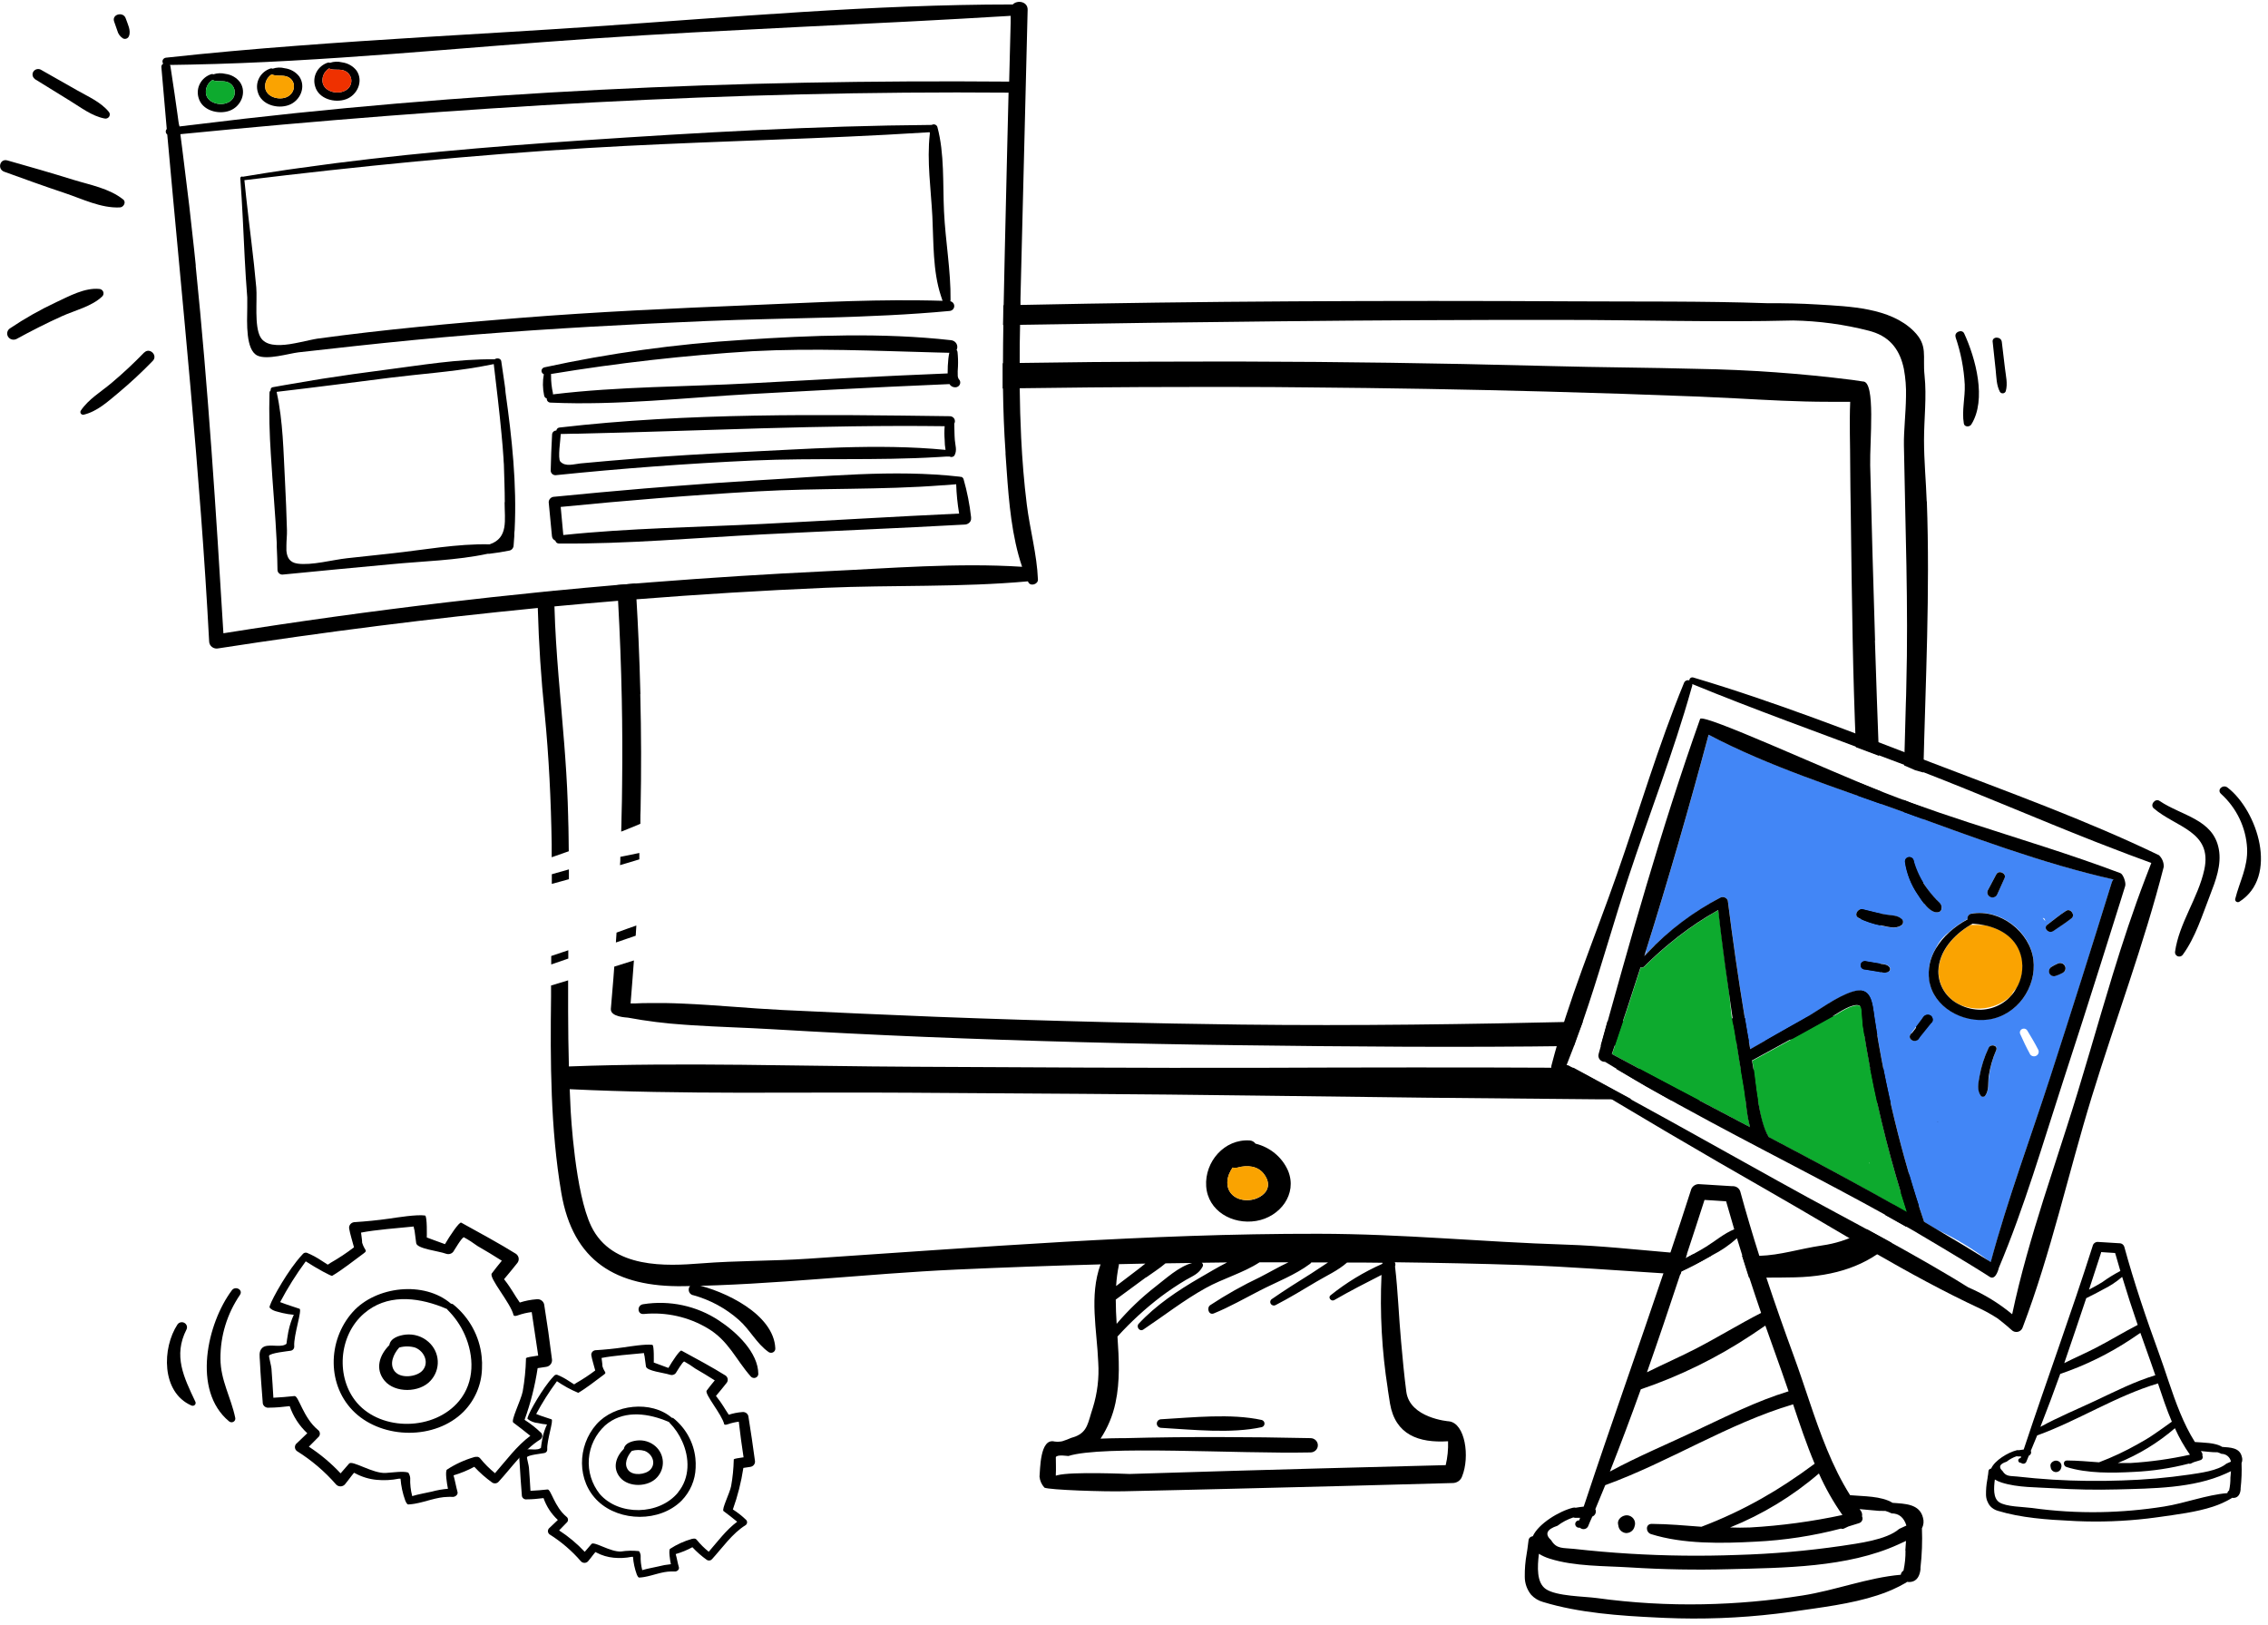 <svg width="321" height="230" viewBox="0 0 321 230" fill="none" xmlns="http://www.w3.org/2000/svg">
<path d="M78.101 123.718C78.101 124.176 78.101 124.629 78.101 125.087L80.518 124.423V123.036C79.745 123.26 78.905 123.5 78.101 123.718ZM80.476 118.506C80.476 117.583 80.44 116.661 80.415 115.738V115.579C80.379 114.199 80.331 112.824 80.264 111.466C80.198 110.109 80.107 108.646 80.004 107.235C79.962 106.607 79.914 105.978 79.865 105.355C79.364 98.891 78.657 92.428 78.476 85.888C78.476 85.347 78.44 84.806 78.434 84.266C78.434 84.066 78.434 83.86 78.434 83.678L76.065 83.913C76.065 84.654 76.065 85.394 76.119 86.129C76.256 91.072 76.579 96.01 77.086 100.942C77.69 107.112 77.986 113.282 78.083 119.469V121.315L80.5 120.468C80.494 119.763 80.488 119.135 80.476 118.506ZM241.875 177.661C241.125 177.619 240.364 177.572 239.597 177.514L238.781 177.954L238.557 178.078C238.6 177.954 238.636 177.837 238.672 177.719C238.708 177.602 238.733 177.543 238.757 177.455L236.4 177.255C231.494 176.832 226.4 176.286 221.712 176.139C209.543 175.757 198.752 174.617 186.589 174.599C162.245 174.564 138.722 176.521 114.433 178.125C109.182 178.477 104.409 178.383 99.164 178.795C94.451 179.159 86.627 179.629 83.684 173.541C81.406 168.84 80.784 157.758 80.742 156.601C80.699 155.778 80.669 154.955 80.633 154.138C96.614 154.914 112.723 154.526 128.723 154.638C145.037 154.75 161.35 154.82 177.664 155.043C193.716 155.267 209.768 155.441 225.82 155.566H230.926C228.195 154.074 225.46 152.589 222.721 151.112C207.706 151.036 192.679 151.054 177.664 151.112C161.61 151.148 145.556 151.042 129.508 150.965C113.231 150.895 96.838 150.307 80.567 150.918H80.518C80.446 148.321 80.415 145.724 80.409 143.127C80.409 142.322 80.409 141.517 80.409 140.717V140.306C80.409 139.783 80.409 139.26 80.409 138.737L77.993 139.466V141.035C77.878 150.296 77.908 159.727 79.443 168.799C81.092 178.524 87.243 182.156 96.723 182.015C109.581 181.833 122.505 180.252 135.363 179.664C142.162 179.355 148.964 179.11 155.767 178.93C154.136 183.384 155.26 188.226 155.441 192.838C155.577 194.995 155.317 197.158 154.674 199.226C153.973 201.306 153.973 202.599 152.178 203.304C151.787 203.412 151.405 203.552 151.036 203.721L150.348 203.962C149.984 204.036 149.61 204.048 149.242 203.997C147.151 203.474 147.23 208.069 147.127 208.963C147.18 209.543 147.424 210.091 147.822 210.526C148.511 210.855 156.353 211.113 159.133 211.037C164.299 210.931 169.465 210.802 174.637 210.678C184.969 210.443 195.308 210.149 205.64 209.873C205.933 209.864 206.217 209.767 206.45 209.594C206.684 209.421 206.857 209.182 206.945 208.91C208.05 206.165 207.386 201.423 205.084 201.141C204.963 201.141 199.531 200.677 199.041 196.952C198.733 194.601 198.516 192.251 198.304 189.865C197.978 186.34 197.863 182.749 197.446 179.218C197.485 179.123 197.502 179.021 197.496 178.92C197.489 178.818 197.46 178.719 197.41 178.63C203.398 178.706 209.386 178.824 215.367 179.024C222.014 179.247 228.727 179.782 235.434 180.199L237.85 180.34C237.899 180.199 237.941 180.058 237.989 179.917C239.262 179.318 240.511 178.669 241.736 177.972L242.34 177.637L241.875 177.661ZM158.36 179.024C158.366 178.983 158.366 178.941 158.36 178.9L162.106 178.818C161.81 179.059 161.501 179.3 161.218 179.523L157.967 181.997C158.026 180.998 158.157 180.005 158.36 179.024ZM162.208 180.787C163.091 180.146 164.106 179.523 164.958 178.783L168.74 178.73C166.867 179.212 164.933 181.01 163.568 182.056C161.546 183.63 159.695 185.402 158.045 187.344C157.973 186.204 157.918 185.059 157.918 183.913C159.35 182.849 160.782 181.803 162.208 180.757V180.787ZM204.951 203.991C204.988 205.117 204.877 206.243 204.618 207.341L186.589 207.811C182.597 207.924 178.601 208.036 174.601 208.146L171.858 208.228L159.87 208.592C159.556 208.592 151.731 208.228 149.659 208.769C149.582 208.782 149.507 208.804 149.435 208.833C149.435 208.757 149.435 208.686 149.435 208.616C149.478 208.028 149.435 206.812 149.435 206.207C149.659 205.789 151.151 206.071 151.218 206.048C156.051 204.497 175.114 205.766 185.483 205.543C185.758 205.543 186.023 205.436 186.218 205.247C186.413 205.057 186.522 204.8 186.522 204.532C186.522 204.264 186.413 204.007 186.218 203.817C186.023 203.628 185.758 203.521 185.483 203.521C176.794 203.333 168.009 203.298 159.278 203.521H158.644C157.689 203.521 156.722 203.562 155.767 203.592C156.781 202.048 157.495 200.338 157.876 198.544C158.553 195.424 158.372 192.298 158.16 189.142C160.037 187.072 162.106 185.174 164.341 183.472C165.469 182.627 166.643 181.842 167.858 181.122C168.885 180.534 169.67 180.269 170.214 179.247C170.267 179.157 170.283 179.051 170.259 178.95C170.236 178.849 170.175 178.76 170.087 178.701L173.682 178.654C172.305 179.347 170.988 180.158 169.797 180.839C166.692 182.638 163.592 184.712 161.163 187.333C160.77 187.75 161.284 188.508 161.816 188.155C164.77 186.181 167.532 184.007 170.649 182.279C173.066 180.934 175.966 180.14 178.262 178.642H182.353C180.981 179.282 179.652 180.064 178.329 180.74C175.89 181.897 173.538 183.221 171.29 184.7C170.752 185.076 171.054 186.151 171.785 185.875C174.027 184.965 176.142 183.748 178.287 182.649C180.631 181.439 183.314 180.428 185.416 178.853C185.487 178.801 185.547 178.735 185.592 178.659H187.96C187.151 179.165 186.365 179.735 185.592 180.217C183.719 181.392 181.839 182.567 180.039 183.819C179.921 183.886 179.835 183.995 179.801 184.124C179.766 184.252 179.786 184.389 179.855 184.503C179.924 184.618 180.036 184.701 180.168 184.735C180.3 184.768 180.441 184.749 180.559 184.682C182.522 183.666 184.401 182.526 186.299 181.392C187.719 180.546 189.404 179.788 190.655 178.671C192.323 178.671 193.99 178.671 195.658 178.701V178.847C193.017 180.015 190.546 181.516 188.311 183.313C187.918 183.625 188.419 184.23 188.842 183.983C191.042 182.714 193.277 181.568 195.531 180.422C195.282 185.81 195.58 191.209 196.419 196.54C196.422 196.564 196.422 196.588 196.419 196.611C196.522 197.293 196.625 197.962 196.733 198.626C197.489 203.034 200.77 204.226 204.951 203.962V203.991ZM273.3 141.64C272.358 132.545 271.983 123.403 272.176 114.263C271.227 113.934 270.363 113.564 269.439 113.2C269.366 118.171 269.372 123.142 269.554 128.113C269.844 135.946 271.282 143.773 271.687 151.618C264.551 150.807 257.028 151.383 249.893 151.347L228.697 151.236C230.878 152.534 232.473 153.463 233.053 153.798L236.491 155.702L249.893 155.784C257.065 155.825 264.611 156.489 271.795 155.743C271.795 156.142 271.795 156.542 271.795 156.947C271.675 162.647 270.303 168.188 266.756 171.908C267.771 172.468 268.778 173.034 269.777 173.606C270.953 171.998 271.904 170.246 272.605 168.394C275.934 159.832 274.303 150.378 273.3 141.611V141.64ZM263.028 174.646C261.434 175.452 259.712 175.992 257.935 176.244C254.485 176.761 252.092 177.619 248.962 177.725C248.287 177.748 247.611 177.736 246.938 177.69H246.545C246.871 178.728 247.202 179.766 247.536 180.804C248.346 180.804 249.155 180.804 249.953 180.804C251.343 180.804 252.73 180.791 254.116 180.763C259.747 180.622 264.297 179.088 267.717 175.868C266.593 175.24 265.391 174.581 264.219 173.947C263.868 174.17 263.469 174.405 263.052 174.623L263.028 174.646ZM272.696 70.962C272.593 68.077 272.315 65.192 272.315 62.307C272.315 59.239 272.714 56.172 272.388 53.111C272.098 50.361 272.913 48.903 270.859 46.858C267.506 43.521 261.735 43.368 257.276 43.092C254.889 42.945 252.503 42.898 250.122 42.91C240.968 42.592 231.778 42.698 222.636 42.645C209.44 42.571 196.244 42.571 183.048 42.645C170.158 42.716 157.268 42.886 144.378 43.157L142.003 43.203C142.003 43.356 142.003 43.503 142.003 43.656C142.003 44.438 141.973 45.225 141.961 46.006L144.336 45.965C156.456 45.758 168.579 45.593 180.704 45.472C194.162 45.327 207.617 45.26 221.071 45.272C231.947 45.272 242.896 45.63 253.79 45.354C257.42 45.418 261.029 45.908 264.539 46.812C264.66 46.847 264.786 46.876 264.907 46.917C267.717 47.758 268.956 49.767 269.463 52.206C269.701 53.493 269.802 54.8 269.765 56.108C269.735 58.523 269.439 60.99 269.469 62.983C269.657 74.394 270.116 85.705 269.808 97.134C269.808 97.957 269.765 98.78 269.741 99.602C269.656 102.54 269.572 105.414 269.505 108.322L271.076 109.004C271.463 109.104 271.838 109.21 272.218 109.321C272.527 96.47 273.179 83.702 272.714 70.933L272.696 70.962ZM78.017 135.311V136.487L80.433 135.652C80.433 135.259 80.433 134.859 80.433 134.477C79.64 134.743 78.84 135.012 78.035 135.282L78.017 135.311Z" fill="black"/>
<path d="M177.688 161.842C177.599 161.715 177.482 161.609 177.345 161.532C177.208 161.454 177.055 161.408 176.897 161.395C173.272 161.143 170.492 164.439 170.716 167.859C170.951 171.385 174.432 173.341 177.797 172.783C181.163 172.225 183.664 168.987 182.305 165.679C181.893 164.735 181.262 163.898 180.461 163.232C179.66 162.566 178.711 162.09 177.688 161.842ZM176.861 169.828C175.187 169.992 173.67 169.04 173.713 167.295C173.725 166.919 173.803 166.547 173.942 166.196C173.942 166.137 173.991 166.084 174.015 166.026C174.135 165.747 174.285 165.481 174.462 165.232C174.691 165.294 174.933 165.294 175.163 165.232C176.564 164.845 178.027 165.009 178.885 166.137C179.059 166.358 179.201 166.602 179.308 166.86C179.827 168.135 179.018 169.111 177.918 169.569C177.581 169.708 177.225 169.795 176.861 169.828V169.828Z" fill="black"/>
<path d="M87.799 121.256C87.799 121.649 87.799 122.037 87.751 122.431C88.663 122.172 89.564 121.896 90.488 121.614C90.488 121.315 90.488 121.027 90.488 120.709C89.602 120.878 88.706 121.06 87.799 121.256ZM87.261 131.98C87.237 132.446 87.207 132.91 87.171 133.372C88.101 133.063 89.03 132.746 89.956 132.42L90.047 130.981C89.116 131.298 88.204 131.639 87.261 131.98ZM87.799 121.256C87.799 121.649 87.799 122.037 87.751 122.431C88.663 122.172 89.564 121.896 90.488 121.614C90.488 121.315 90.488 121.027 90.488 120.709C89.602 120.878 88.706 121.06 87.799 121.256ZM90.639 98.222C90.579 95.63 90.482 93.039 90.373 90.453C90.289 88.579 90.198 86.704 90.083 84.83C90.047 84.078 90.004 83.331 89.95 82.579C89.08 82.644 88.216 82.714 87.352 82.791C87.394 83.543 87.443 84.295 87.479 85.041C87.737 89.68 87.912 94.32 88.004 98.962C88.085 102.918 88.101 106.873 88.053 110.826C88.053 112.442 88.005 114.052 87.968 115.668C87.968 116.337 87.938 117.013 87.92 117.689C88.832 117.331 89.733 116.966 90.633 116.584C90.633 116.42 90.633 116.255 90.633 116.091C90.633 115.609 90.633 115.121 90.663 114.639C90.776 109.163 90.762 103.694 90.621 98.233L90.639 98.222ZM175.671 144.995C169.35 144.917 163.034 144.801 156.722 144.649C148.606 144.453 140.495 144.2 132.39 143.891C125.18 143.601 117.974 143.281 110.772 142.933C106.137 142.709 101.394 142.228 96.681 142.028C95.865 141.993 95.05 141.963 94.264 141.951H93.303H92.15C91.382 141.951 90.615 141.951 89.853 142.004H89.249C89.334 140.994 89.412 139.977 89.491 138.966C89.527 138.514 89.564 138.067 89.594 137.615L89.721 135.917C88.796 136.216 87.865 136.504 86.941 136.792C86.905 137.333 86.863 137.879 86.82 138.42C86.704 139.873 86.583 141.321 86.458 142.762C86.355 143.938 88.73 143.985 88.875 144.014C91.514 144.503 94.182 144.836 96.862 145.013C97.267 145.048 97.678 145.072 98.071 145.095C101.799 145.336 105.551 145.43 109.201 145.647C116.403 146.074 123.609 146.437 130.819 146.735C145.494 147.334 160.178 147.726 174.873 147.91C190.788 148.115 206.776 148.251 222.751 148.027C222.751 147.969 222.794 147.904 222.818 147.845C223.144 146.776 223.585 145.677 224.026 144.578C207.912 144.948 191.803 145.189 175.671 144.995V144.995ZM266.593 143.703C266.485 142.721 266.4 141.734 266.334 140.764C266.334 140.312 266.273 139.854 266.249 139.395C265.796 130.616 266.702 121.902 266.249 113.088C266.249 112.724 266.213 112.359 266.201 111.995C265.101 111.564 264.005 111.125 262.914 110.679C262.914 111.031 262.914 111.39 262.962 111.742C263.01 112.095 262.962 112.33 263.004 112.606V113.088C263.482 123.224 263.258 143.591 263.27 143.714C262.912 143.734 262.553 143.734 262.195 143.714H261.651L258.418 143.791C255.252 143.861 252.088 143.936 248.926 144.014L244.805 144.114L243.065 144.155C237.881 144.284 232.695 144.41 227.506 144.531L226.546 147.998C238.449 147.792 250.346 147.375 262.195 146.629C262.581 146.629 265.494 146.688 266.424 146.247C266.72 146.112 266.605 143.82 266.593 143.703V143.703ZM265.385 90.635C265.127 82.377 264.898 74.12 264.696 65.862C264.618 62.483 265.512 53.922 263.663 53.986C263.663 53.986 262.225 53.763 262.152 53.763C254.879 52.844 247.559 52.322 240.225 52.2C233.295 52.012 226.328 51.994 219.549 51.806L217.38 51.753C203.616 51.393 189.85 51.197 176.081 51.166H170.982C165.487 51.166 159.995 51.189 154.505 51.236C151.101 51.271 147.697 51.315 144.294 51.365L141.919 51.407C141.919 52.582 141.919 53.773 141.919 54.979C142.704 54.979 143.49 54.95 144.281 54.944C147.617 54.893 150.952 54.854 154.287 54.827C159.041 54.783 163.798 54.762 168.559 54.762C170.788 54.762 173.018 54.762 175.248 54.762C178.47 54.762 181.707 54.781 184.957 54.821C196.216 54.911 207.469 55.106 218.715 55.408C225.966 55.6 233.206 55.839 240.437 56.125C242.171 56.196 243.911 56.284 245.657 56.372C250.02 56.607 254.418 56.86 258.781 56.86C259.548 56.86 260.322 56.86 261.095 56.86H261.868C261.741 59.88 261.868 62.912 261.868 65.932C261.868 68.118 261.923 70.298 261.947 72.484C262.015 78.56 262.106 84.632 262.219 90.7C262.315 95.718 262.467 100.731 262.672 105.737L265.935 106.959C265.729 101.498 265.54 96.057 265.367 90.635H265.385ZM87.279 131.98C87.255 132.446 87.225 132.91 87.189 133.372C88.119 133.063 89.048 132.746 89.974 132.42L90.065 130.981C89.116 131.298 88.204 131.639 87.261 131.98H87.279Z" fill="black"/>
<path d="M178.589 200.953C174.214 199.996 168.806 200.601 164.353 200.848C164.187 200.848 164.028 200.912 163.911 201.026C163.794 201.14 163.728 201.294 163.728 201.456C163.728 201.617 163.794 201.772 163.911 201.886C164.028 202 164.187 202.064 164.353 202.064C168.812 202.317 174.22 202.916 178.589 201.964C178.7 201.931 178.797 201.864 178.866 201.773C178.935 201.682 178.972 201.572 178.972 201.459C178.972 201.346 178.935 201.236 178.866 201.145C178.797 201.054 178.7 200.987 178.589 200.953Z" fill="black"/>
<path d="M179.308 166.848C179.201 166.59 179.059 166.347 178.885 166.126C178.027 164.997 176.565 164.833 175.163 165.221C174.933 165.282 174.691 165.282 174.462 165.221C174.285 165.469 174.135 165.735 174.015 166.014C174.015 166.073 173.96 166.126 173.942 166.184C173.803 166.536 173.726 166.907 173.713 167.283C173.67 169.046 175.187 169.98 176.861 169.816C177.225 169.779 177.582 169.688 177.918 169.546C179.018 169.099 179.827 168.124 179.308 166.848Z" fill="#FAA301"/>
<path d="M145.326 71.391C144.934 68.259 144.686 65.11 144.529 61.954C144.416 59.604 144.347 57.253 144.323 54.903C144.323 53.728 144.323 52.517 144.323 51.324C144.323 49.52 144.323 47.71 144.378 45.907C144.378 44.972 144.414 44.032 144.432 43.098V42.234C144.752 28.619 145.133 15.004 145.447 1.389C145.477 0.214 143.997 -0.045 143.339 0.631C123.532 0.631 103.593 2.423 83.847 3.769C75.95 4.304 68.023 4.762 60.095 5.244C54.053 5.62 48.011 6.014 41.969 6.478C35.794 6.948 29.631 7.488 23.486 8.164C23.39 8.174 23.298 8.208 23.22 8.264C23.142 8.319 23.081 8.393 23.041 8.479C23.002 8.565 22.987 8.659 22.997 8.752C23.007 8.845 23.042 8.935 23.099 9.01C23.013 9.058 22.943 9.129 22.897 9.214C22.851 9.3 22.831 9.396 22.839 9.492C23.087 12.43 23.341 15.333 23.601 18.253C23.551 18.309 23.512 18.374 23.489 18.444C23.465 18.515 23.457 18.589 23.464 18.662C23.47 18.736 23.492 18.807 23.529 18.872C23.564 18.938 23.614 18.995 23.673 19.041C25.812 42.945 28.338 66.784 29.601 90.776C29.605 90.931 29.645 91.082 29.717 91.22C29.79 91.357 29.893 91.477 30.019 91.57C30.146 91.664 30.292 91.729 30.447 91.76C30.603 91.792 30.763 91.789 30.918 91.752C45.918 89.429 60.977 87.525 76.095 86.04L78.458 85.817C81.454 85.535 84.457 85.27 87.466 85.024L88.675 84.924L90.065 84.812C98.959 84.111 107.863 83.568 116.777 83.184C126.3 82.773 136.009 83.132 145.49 82.268L145.532 82.374C145.834 83.032 146.934 82.691 146.903 82.015C146.764 78.466 145.767 74.934 145.326 71.391ZM25.262 17.213C25.22 16.873 25.166 16.532 25.123 16.191C24.984 15.198 24.845 14.211 24.7 13.224C24.628 12.718 24.549 12.213 24.471 11.702L24.217 9.998C24.181 9.78 24.15 9.563 24.114 9.345C24.104 9.287 24.084 9.232 24.054 9.181H24.658L26.99 9.14C45.951 8.769 64.978 6.736 83.877 5.455C88.554 5.138 93.235 4.852 97.919 4.597C103.011 4.323 108.106 4.061 113.206 3.81C118.161 3.567 123.113 3.322 128.064 3.076L130.759 2.935C134.247 2.754 137.735 2.558 141.224 2.347L141.749 2.318L142.535 2.271L143.042 2.241C143.042 2.558 143.042 2.876 143.042 3.199C142.97 5.98 142.899 8.764 142.831 11.549C104.348 11.232 65.666 12.906 27.474 17.648L27.087 17.695H27.039L25.407 17.895C25.329 17.672 25.299 17.443 25.262 17.213V17.213ZM116.795 80.846C108.63 81.237 100.473 81.753 92.324 82.391L89.95 82.579C89.08 82.644 88.216 82.714 87.352 82.791H87.255C84.306 83.041 81.362 83.312 78.421 83.602L76.053 83.837C71.734 84.272 67.416 84.744 63.098 85.253C52.573 86.495 42.08 87.95 31.619 89.619C30.573 72.355 29.468 54.985 27.703 37.709V37.51C27.631 36.775 27.552 36.041 27.474 35.306C27.039 31.181 26.557 27.068 26.03 22.966C25.86 21.638 25.709 20.31 25.528 18.988C64.524 15.145 103.545 12.789 142.746 13.112C142.682 15.744 142.617 18.381 142.553 21.021C142.432 25.934 142.317 30.848 142.209 35.764C142.16 38.238 142.094 40.712 142.052 43.18C142.052 43.333 142.052 43.48 142.052 43.632C142.052 44.414 142.021 45.201 142.009 45.983C141.979 47.787 141.955 49.597 141.955 51.401C141.955 52.576 141.955 53.767 141.955 54.973C141.997 57.988 142.106 60.996 142.317 64.005V64.24C142.372 65.01 142.426 65.803 142.481 66.59C142.795 71.103 143.212 75.957 144.662 80.211C135.49 79.618 125.973 80.423 116.795 80.846V80.846Z" fill="black"/>
<path d="M33.969 11.631C33.726 11.31 33.419 11.04 33.066 10.838C32.713 10.636 32.321 10.506 31.915 10.456C31.349 10.313 30.752 10.335 30.199 10.521C30.157 10.498 30.11 10.484 30.063 10.479C30.015 10.474 29.967 10.478 29.921 10.491C29.227 10.71 28.649 11.184 28.31 11.813C27.971 12.441 27.899 13.173 28.108 13.852C28.591 15.615 30.863 16.256 32.483 15.674C34.102 15.092 34.972 13.094 33.969 11.631ZM32.253 14.505C31.22 15.01 29.534 14.61 29.19 13.441C29.093 13.043 29.126 12.625 29.282 12.246C29.439 11.866 29.713 11.543 30.066 11.32C30.718 11.655 31.655 11.32 32.368 11.684C32.637 11.822 32.86 12.03 33.012 12.286C33.164 12.542 33.238 12.834 33.226 13.13C33.214 13.425 33.117 13.711 32.944 13.954C32.772 14.197 32.532 14.388 32.253 14.505V14.505Z" fill="black"/>
<path d="M32.253 14.505C31.22 15.01 29.534 14.61 29.19 13.441C29.093 13.043 29.126 12.625 29.282 12.245C29.439 11.866 29.713 11.543 30.066 11.32C30.718 11.655 31.655 11.32 32.368 11.684C32.637 11.821 32.86 12.03 33.012 12.286C33.164 12.542 33.238 12.834 33.226 13.13C33.214 13.425 33.116 13.711 32.944 13.954C32.772 14.197 32.532 14.388 32.253 14.505V14.505Z" fill="#0DAA2E"/>
<path d="M42.361 10.832C42.117 10.512 41.808 10.242 41.454 10.041C41.1 9.839 40.708 9.708 40.301 9.657C39.738 9.508 39.141 9.53 38.591 9.721C38.504 9.677 38.403 9.664 38.307 9.686C37.612 9.905 37.033 10.38 36.694 11.01C36.355 11.639 36.283 12.373 36.495 13.053C36.978 14.816 39.25 15.457 40.869 14.869C42.488 14.281 43.358 12.301 42.361 10.832ZM40.646 13.705C39.612 14.211 37.92 13.817 37.576 12.642C37.481 12.243 37.515 11.825 37.673 11.446C37.831 11.066 38.105 10.743 38.458 10.521C39.014 10.809 39.788 10.62 40.446 10.785C40.553 10.808 40.656 10.843 40.754 10.891C41.009 11.007 41.225 11.191 41.376 11.422C41.526 11.653 41.606 11.921 41.606 12.195C41.608 12.509 41.519 12.817 41.349 13.084C41.179 13.351 40.935 13.567 40.646 13.705Z" fill="black"/>
<path d="M41.606 12.195C41.608 12.509 41.519 12.817 41.349 13.084C41.179 13.351 40.935 13.567 40.646 13.706C39.612 14.211 37.921 13.817 37.576 12.642C37.481 12.243 37.515 11.825 37.673 11.446C37.831 11.066 38.105 10.743 38.458 10.521C39.014 10.809 39.788 10.62 40.446 10.785C40.553 10.808 40.657 10.843 40.754 10.891C41.009 11.007 41.225 11.191 41.376 11.422C41.526 11.653 41.606 11.922 41.606 12.195V12.195Z" fill="#FAA301"/>
<path d="M50.47 9.998C50.224 9.678 49.915 9.41 49.562 9.208C49.208 9.007 48.816 8.875 48.41 8.822C47.846 8.679 47.251 8.702 46.7 8.887C46.611 8.847 46.511 8.837 46.416 8.858C45.722 9.078 45.144 9.553 44.805 10.182C44.466 10.811 44.394 11.544 44.603 12.225C45.093 13.988 47.365 14.628 48.978 14.04C50.591 13.453 51.467 11.461 50.47 9.998ZM48.754 12.871C47.721 13.376 46.029 12.983 45.691 11.807C45.594 11.409 45.626 10.991 45.782 10.611C45.939 10.232 46.214 9.908 46.567 9.686C47.214 10.021 48.156 9.686 48.863 10.056C49.133 10.192 49.357 10.4 49.51 10.655C49.662 10.91 49.738 11.202 49.726 11.497C49.715 11.792 49.617 12.078 49.445 12.321C49.273 12.565 49.034 12.755 48.754 12.871V12.871Z" fill="black"/>
<path d="M48.754 12.871C47.721 13.376 46.029 12.983 45.691 11.807C45.594 11.409 45.626 10.991 45.782 10.611C45.939 10.232 46.214 9.908 46.567 9.686C47.214 10.021 48.156 9.686 48.863 10.056C49.133 10.192 49.357 10.4 49.51 10.655C49.662 10.91 49.738 11.202 49.726 11.497C49.715 11.792 49.617 12.078 49.445 12.321C49.273 12.565 49.034 12.755 48.754 12.871V12.871Z" fill="#EF3100"/>
<path d="M50.066 48.992C55.751 48.374 61.443 47.816 67.147 47.352C78.083 46.488 89.044 45.889 100.004 45.431C111.436 44.949 122.964 45.078 134.366 44.009C134.541 44.002 134.707 43.935 134.834 43.818C134.961 43.702 135.04 43.544 135.056 43.375C135.073 43.206 135.025 43.037 134.923 42.899C134.82 42.762 134.67 42.665 134.499 42.628C134.524 42.562 134.536 42.492 134.535 42.422C134.584 38.309 133.804 34.078 133.611 29.947C133.423 26.028 133.695 21.756 132.668 17.954C132.642 17.879 132.598 17.812 132.541 17.756C132.483 17.7 132.414 17.657 132.337 17.63C132.261 17.604 132.179 17.594 132.098 17.603C132.018 17.611 131.94 17.637 131.871 17.678C115.394 17.807 98.85 18.765 82.415 19.869C69.068 20.769 55.703 21.891 42.453 23.771L40.682 24.018C38.61 24.324 36.531 24.647 34.465 24.994L34.398 25.023C34.359 24.997 34.313 24.982 34.266 24.981C34.219 24.979 34.172 24.991 34.132 25.014C34.091 25.038 34.058 25.072 34.037 25.113C34.015 25.154 34.007 25.2 34.012 25.246C34.157 27.138 34.265 29.036 34.362 30.934C34.549 34.66 34.694 38.385 34.996 42.099C34.996 42.434 34.996 42.898 34.996 43.439C34.954 45.789 34.779 49.526 36.428 50.319C37.8 50.978 40.845 50.032 42.247 49.861C44.857 49.562 47.461 49.279 50.066 48.992ZM36.876 47.734C35.963 46.183 36.428 42.498 36.271 40.683C35.897 36.381 35.292 32.115 34.833 27.826C34.803 27.573 34.779 27.32 34.755 27.074C34.7 26.545 34.64 26.022 34.592 25.499C50.73 23.536 66.893 21.926 83.129 20.951C97.213 20.105 111.345 19.811 125.424 19.07C126.427 19.017 127.424 18.953 128.445 18.894C129.466 18.835 130.408 18.788 131.393 18.724H131.599C131.599 18.8 131.599 18.882 131.599 18.965C131.164 22.778 131.768 26.833 131.961 30.634C132.143 34.26 132.01 38.35 133.17 41.858C133.248 42.093 133.315 42.334 133.405 42.569C132.318 42.534 131.236 42.516 130.149 42.504C121.551 42.404 112.898 42.922 104.318 43.268C100.04 43.437 95.761 43.633 91.479 43.856L89.98 43.926C84.506 44.214 79.038 44.555 73.582 44.99C63.999 45.754 54.41 46.629 44.894 47.928C44.61 47.969 44.289 48.04 43.897 48.122C43.044 48.304 42.005 48.551 40.978 48.709C39.262 48.962 37.564 48.909 36.876 47.734Z" fill="black"/>
<path d="M71.418 54.35C71.267 53.269 71.104 52.194 70.947 51.124C70.881 50.684 70.313 50.625 69.999 50.848C64.826 50.778 59.527 51.694 54.41 52.352C51.485 52.725 48.569 53.138 45.661 53.592L44.404 53.798C43.03 54.021 41.659 54.255 40.289 54.497L39.685 54.603L38.567 54.803C38.521 54.814 38.478 54.835 38.441 54.863C38.404 54.891 38.372 54.926 38.349 54.966C38.326 55.006 38.311 55.05 38.306 55.096C38.301 55.142 38.306 55.188 38.319 55.232C38.267 55.274 38.225 55.325 38.195 55.384C38.164 55.443 38.147 55.507 38.144 55.573C38.059 58.511 38.144 61.408 38.337 64.34C38.464 66.496 38.627 68.653 38.785 70.803C38.936 72.825 39.075 74.84 39.171 76.856C39.171 77.02 39.171 77.191 39.171 77.355C39.226 78.454 39.262 79.553 39.274 80.646C39.276 80.824 39.349 80.995 39.48 81.12C39.61 81.246 39.786 81.316 39.969 81.316C45.099 80.793 50.24 80.34 55.37 79.847C59.86 79.412 64.609 79.312 69.026 78.366C69.106 78.378 69.187 78.378 69.267 78.366C70.23 78.252 71.185 78.1 72.131 77.908C72.291 77.864 72.432 77.771 72.533 77.643C72.634 77.514 72.691 77.358 72.693 77.197C72.73 76.756 72.76 76.315 72.79 75.875C72.79 75.581 72.79 75.287 72.838 74.999C73.165 68.535 72.458 61.989 71.551 55.549C71.533 55.155 71.479 54.75 71.418 54.35ZM71.418 71.062C71.418 73.6 71.992 76.121 69.304 77.032C64.712 76.926 59.95 77.826 55.407 78.319L49.105 79.001C47.093 79.218 44.102 80.047 42.102 79.759C40.972 79.6 40.621 78.865 40.537 77.931C40.537 77.696 40.537 77.455 40.537 77.203C40.537 76.498 40.633 75.745 40.615 75.07C40.551 72.743 40.458 70.418 40.337 68.095C40.114 63.934 40.066 59.615 39.165 55.532V55.449H39.201C44.555 54.826 49.902 54.127 55.249 53.451C59.425 52.928 63.709 52.641 67.902 51.906C68.506 51.8 69.11 51.683 69.715 51.559L69.884 51.524C70.27 54.803 70.669 58.088 70.977 61.378C71.094 62.553 71.191 63.729 71.267 64.904C71.267 65.174 71.298 65.45 71.316 65.727C71.364 67.507 71.443 69.282 71.443 71.062H71.418Z" fill="black"/>
<path d="M106.403 55.755L109.847 55.567C115.14 55.277 120.431 55.003 125.72 54.744C128.608 54.603 131.496 54.474 134.384 54.356C134.468 54.502 134.592 54.622 134.743 54.702C134.894 54.782 135.065 54.819 135.236 54.809C135.37 54.805 135.5 54.763 135.61 54.689C135.72 54.615 135.806 54.511 135.857 54.391C135.908 54.27 135.923 54.138 135.898 54.01C135.874 53.882 135.812 53.763 135.719 53.669C135.656 53.597 135.614 53.51 135.599 53.416C135.591 53.358 135.577 53.301 135.556 53.246C135.534 52.779 135.544 52.312 135.587 51.847C135.616 51.167 135.594 50.485 135.52 49.808C135.507 49.702 135.463 49.602 135.393 49.52C135.463 49.382 135.498 49.23 135.494 49.077C135.491 48.923 135.45 48.772 135.374 48.637C135.298 48.503 135.19 48.388 135.059 48.302C134.927 48.216 134.777 48.163 134.62 48.145C124.916 47.052 114.807 47.446 105.08 48.104C95.642 48.683 86.266 49.981 77.038 51.988C76.93 52.015 76.835 52.074 76.764 52.157C76.693 52.239 76.651 52.342 76.643 52.45C76.636 52.557 76.664 52.664 76.723 52.755C76.781 52.847 76.868 52.917 76.971 52.958C76.786 53.956 76.8 54.979 77.014 55.972C77.029 56.069 77.072 56.16 77.139 56.234C77.205 56.308 77.292 56.362 77.388 56.389C77.38 56.465 77.388 56.541 77.412 56.613C77.436 56.685 77.476 56.751 77.528 56.806C77.581 56.862 77.646 56.906 77.717 56.936C77.789 56.965 77.866 56.979 77.944 56.977C87.352 57.4 97.007 56.272 106.403 55.755ZM78.083 52.911C87.485 51.36 96.964 50.289 106.481 49.702C115.182 49.244 123.786 49.65 132.463 49.879L134.36 49.926C134.3 50.196 134.263 50.466 134.227 50.737C134.154 51.438 134.119 52.142 134.124 52.846C124.88 53.222 115.635 53.722 106.397 54.233C97.158 54.744 87.569 54.685 78.325 55.802H78.258C78.258 55.802 78.258 55.755 78.258 55.737C78.261 55.702 78.261 55.667 78.258 55.631C78.076 54.821 77.987 53.993 77.993 53.163V52.911H78.083Z" fill="black"/>
<path d="M134.409 58.899C116.107 58.658 97.376 58.393 79.183 60.503C79.071 60.515 78.967 60.563 78.887 60.64C78.807 60.717 78.756 60.818 78.742 60.926C78.582 60.926 78.428 60.988 78.315 61.098C78.201 61.208 78.138 61.358 78.138 61.514C78.035 63.206 77.987 64.898 77.944 66.59C77.944 66.764 78.015 66.93 78.14 67.054C78.266 67.177 78.436 67.247 78.615 67.249C87.924 66.293 97.253 65.599 106.602 65.168C115.285 64.781 124.125 65.204 132.765 64.681L133.937 64.61H134.415C134.472 64.643 134.535 64.664 134.601 64.672C134.667 64.68 134.734 64.676 134.798 64.659C134.862 64.642 134.922 64.613 134.975 64.573C135.027 64.534 135.071 64.484 135.103 64.428C135.484 63.723 135.2 63.029 135.14 62.26C135.079 61.49 135.091 60.72 135.061 59.95C135.124 59.842 135.157 59.718 135.155 59.593C135.153 59.468 135.117 59.346 135.051 59.239C134.984 59.132 134.89 59.044 134.777 58.984C134.664 58.925 134.537 58.895 134.409 58.899V58.899ZM104.421 64.005C99.628 64.228 94.84 64.526 90.059 64.898C87.429 65.106 84.8 65.333 82.174 65.58C81.243 65.668 80.023 66.109 79.304 65.315C78.905 64.875 79.358 62.054 79.358 61.508C79.358 61.472 79.358 61.449 79.358 61.419L81.316 61.372H81.872C99.158 60.99 116.385 60.091 133.702 60.315C133.65 60.954 133.65 61.597 133.702 62.236C133.702 62.715 133.744 63.193 133.828 63.664C124.161 62.73 114.046 63.564 104.421 64.005V64.005Z" fill="black"/>
<path d="M137.085 74.053C137.206 73.974 137.304 73.865 137.367 73.737C137.429 73.608 137.455 73.466 137.441 73.324C137.445 73.281 137.445 73.238 137.441 73.195C137.239 71.374 136.884 69.571 136.378 67.807C136.355 67.737 136.318 67.673 136.268 67.618C136.218 67.564 136.156 67.52 136.088 67.489H136.052C136.014 67.483 135.975 67.483 135.937 67.489L135.858 67.46C126.481 66.385 116.523 67.46 107.134 67.977C103.255 68.208 99.378 68.478 95.503 68.788C94.101 68.894 92.705 69.005 91.273 69.123C87.003 69.483 82.732 69.875 78.458 70.298C78.247 70.3 78.045 70.382 77.895 70.527C77.746 70.672 77.662 70.869 77.66 71.074L78.119 75.863C78.129 76.005 78.179 76.141 78.265 76.256C78.35 76.372 78.467 76.461 78.603 76.515C78.627 76.634 78.695 76.741 78.794 76.815C78.893 76.89 79.016 76.927 79.141 76.921C88.699 76.997 98.337 76.115 107.883 75.628C117.43 75.14 127.055 74.764 136.632 74.229C136.797 74.213 136.954 74.152 137.085 74.053V74.053ZM107.14 69.54C115.853 69.041 124.729 69.352 133.436 68.671H133.562C134.167 68.624 134.771 68.588 135.333 68.529C135.378 69.92 135.517 71.305 135.75 72.678C126.469 73.107 117.2 73.677 107.919 74.147C98.638 74.617 89.056 74.735 79.727 75.716L79.358 71.738C88.603 70.827 97.871 70.069 107.14 69.54V69.54Z" fill="black"/>
<path d="M232.727 135.253C235.848 131.978 239.479 129.202 243.488 127.026C243.588 126.976 243.7 126.949 243.813 126.946C243.926 126.944 244.038 126.966 244.141 127.012C244.244 127.058 244.335 127.126 244.407 127.211C244.479 127.295 244.53 127.395 244.557 127.502C245.246 132.949 246.019 138.379 246.914 143.802C247.167 145.377 247.451 146.946 247.729 148.503C250.285 147.052 252.835 145.565 255.403 144.149C257.518 142.974 259.892 141.088 262.212 140.353C264.907 139.501 265.004 141.987 265.312 144.037C266.801 153.846 269.152 163.512 272.339 172.93C272.943 173.289 273.548 173.659 274.152 174.017C276.757 175.237 279.22 176.724 281.499 178.454L281.771 178.624C284.134 169.757 287.39 161.055 290.23 152.323C293.191 143.18 296.083 134.017 298.907 124.834C298.951 124.689 299.03 124.556 299.136 124.446C288.979 122.167 278.998 118.359 269.252 114.839C260.188 111.554 250.394 108.475 241.838 103.962C239.101 114.181 236.134 124.464 232.938 134.636C232.964 134.639 232.991 134.639 233.017 134.636C233.071 134.665 232.648 135.253 232.727 135.253ZM267.306 137.474C266.847 137.779 266.285 137.556 265.771 137.474L263.959 137.18C263.87 137.181 263.783 137.163 263.702 137.127C263.621 137.092 263.55 137.039 263.492 136.974C263.435 136.909 263.393 136.832 263.37 136.749C263.346 136.666 263.341 136.579 263.356 136.494C263.371 136.409 263.405 136.328 263.455 136.258C263.506 136.187 263.572 136.128 263.648 136.085C263.725 136.041 263.81 136.015 263.898 136.007C263.986 135.999 264.075 136.011 264.158 136.04L265.971 136.346C266.484 136.434 267.095 136.404 267.421 136.839C267.466 136.887 267.498 136.943 267.517 137.005C267.536 137.067 267.54 137.132 267.529 137.196C267.518 137.259 267.492 137.319 267.453 137.371C267.415 137.424 267.364 137.467 267.306 137.497V137.474ZM273.445 144.643L271.529 147.028C271.016 147.669 269.91 147.028 270.418 146.335L272.23 143.902C272.316 143.778 272.439 143.682 272.584 143.631C272.728 143.579 272.886 143.573 273.034 143.614C273.125 143.635 273.211 143.676 273.283 143.734C273.355 143.792 273.413 143.866 273.451 143.949C273.517 144.056 273.552 144.178 273.551 144.303C273.55 144.427 273.513 144.549 273.445 144.654V144.643ZM274.224 158.745H274.273C274.273 158.781 274.273 158.81 274.273 158.845L274.224 158.745ZM280.998 155.032C280.964 155.077 280.92 155.115 280.87 155.142C280.82 155.169 280.764 155.186 280.707 155.19C280.649 155.195 280.591 155.187 280.537 155.168C280.483 155.149 280.434 155.118 280.393 155.079C279.789 154.238 280.019 153.269 280.188 152.287C280.434 150.897 280.867 149.544 281.475 148.262C281.771 147.639 282.828 147.922 282.55 148.586C282.045 149.764 281.696 151 281.511 152.264C281.366 153.228 281.554 154.256 280.998 155.055V155.032ZM287.294 149.126C286.792 148.227 286.369 147.305 285.946 146.37C285.876 146.242 285.862 146.091 285.906 145.953C285.951 145.814 286.05 145.698 286.182 145.63C286.314 145.562 286.469 145.548 286.611 145.591C286.754 145.634 286.873 145.73 286.943 145.859C287.475 146.74 288.006 147.622 288.466 148.527C288.508 148.602 288.534 148.684 288.544 148.769C288.553 148.853 288.545 148.939 288.521 149.021C288.496 149.103 288.455 149.179 288.4 149.246C288.345 149.312 288.277 149.367 288.2 149.408C288.123 149.449 288.038 149.475 287.951 149.484C287.864 149.493 287.776 149.485 287.692 149.461C287.608 149.437 287.529 149.398 287.461 149.344C287.392 149.291 287.336 149.225 287.294 149.15V149.126ZM291.946 137.662C291.608 137.845 291.252 137.995 290.883 138.108C290.713 138.148 290.535 138.125 290.381 138.045C290.227 137.965 290.109 137.833 290.049 137.674C289.99 137.514 289.992 137.339 290.053 137.18C290.113 137.021 290.23 136.888 290.381 136.804C290.651 136.629 290.936 136.478 291.233 136.351C291.415 136.26 291.627 136.242 291.822 136.302C292.018 136.362 292.181 136.495 292.275 136.672C292.37 136.849 292.388 137.055 292.327 137.245C292.265 137.435 292.128 137.593 291.946 137.685V137.662ZM289.765 130.846C290.641 130.187 291.505 129.5 292.411 128.883C293.015 128.454 293.777 129.471 293.179 129.947C292.351 130.581 291.469 131.122 290.611 131.709C289.97 132.203 289.124 131.357 289.765 130.869V130.846ZM289.475 130.346C289.36 130.199 289.239 130.058 289.118 129.917C289.324 129.888 289.445 130.029 289.475 130.37V130.346ZM282.556 123.7C282.889 123.066 284.013 123.577 283.723 124.223L282.701 126.491C282.671 126.588 282.62 126.678 282.551 126.754C282.482 126.83 282.397 126.891 282.302 126.932C282.207 126.974 282.104 126.995 281.999 126.995C281.895 126.994 281.792 126.972 281.697 126.93C281.603 126.888 281.518 126.826 281.45 126.75C281.382 126.673 281.331 126.583 281.301 126.486C281.272 126.389 281.264 126.287 281.278 126.186C281.292 126.086 281.329 125.989 281.384 125.904C281.771 125.187 282.158 124.452 282.556 123.724V123.7ZM279.016 129.283C283.124 128.554 287.288 131.803 287.789 135.746C288.291 139.689 285.517 143.673 281.445 144.237C277.723 144.754 273.59 142.474 273.046 138.684C272.826 137.116 273.163 135.522 274.001 134.166C274.419 133.265 275.066 132.483 275.88 131.892C276.663 131.174 277.538 130.558 278.484 130.058C278.454 129.89 278.493 129.717 278.592 129.577C278.692 129.436 278.844 129.339 279.016 129.306V129.283ZM270.835 121.738C271.249 123.167 271.893 124.524 272.744 125.757C273.151 126.327 273.604 126.865 274.097 127.367C274.514 127.778 274.907 128.019 274.804 128.636C274.796 128.734 274.758 128.828 274.695 128.904C274.631 128.981 274.545 129.037 274.448 129.065C273.239 129.435 271.971 127.402 271.427 126.556C270.497 125.188 269.888 123.637 269.644 122.014C269.607 121.86 269.633 121.699 269.718 121.564C269.803 121.43 269.94 121.334 270.098 121.297C270.255 121.26 270.422 121.286 270.56 121.369C270.698 121.451 270.797 121.584 270.835 121.738V121.738ZM263.656 128.701C264.72 128.953 265.771 129.253 266.847 129.435C267.723 129.588 268.569 129.494 269.221 130.129C269.273 130.193 269.311 130.268 269.331 130.347C269.352 130.427 269.355 130.509 269.341 130.59C269.327 130.671 269.296 130.748 269.249 130.816C269.202 130.885 269.141 130.943 269.07 130.987C268.267 131.533 267.155 131.157 266.255 130.987C265.152 130.772 264.083 130.416 263.076 129.929C262.333 129.535 262.943 128.501 263.656 128.677V128.701Z" fill="#4286F6"/>
<path d="M282.055 142.416C283.022 142.112 283.906 141.6 284.641 140.917C284.708 140.8 284.762 140.676 284.834 140.553C284.975 140.306 285.164 140.089 285.39 139.912C286.187 138.589 286.452 137.025 286.134 135.523C285.56 132.914 283.451 131.498 281.034 130.963C280.328 130.89 279.617 130.866 278.907 130.893C276.521 132.309 274.436 134.624 274.369 137.433C274.358 138.422 274.636 139.394 275.17 140.236C275.705 141.078 276.475 141.754 277.391 142.186C278.862 142.825 280.525 142.907 282.055 142.416V142.416Z" fill="#FAA301"/>
<path d="M245.609 146.458C245.56 146.159 245.506 145.871 245.458 145.565C245.284 144.988 245.159 144.399 245.083 143.802C244.932 142.515 244.805 141.376 244.696 140.277C244.666 140.024 244.624 139.765 244.587 139.513C244.092 135.944 243.633 132.373 243.21 128.801C242.678 129.1 242.158 129.388 241.645 129.717C239.755 130.878 237.956 132.173 236.261 133.59C235.053 134.6 233.844 135.676 232.715 136.81C232.65 136.873 232.568 136.915 232.479 136.932C232.389 136.949 232.297 136.939 232.213 136.904C230.972 140.802 229.695 144.67 228.382 148.509C228.304 148.732 228.237 148.95 228.159 149.173C231.24 150.842 234.336 152.493 237.446 154.127C240.865 155.933 244.289 157.733 247.717 159.527C247.204 157.764 247.113 155.584 246.859 154.056C246.412 151.524 246.001 148.991 245.609 146.458Z" fill="#0DAA2E"/>
<path d="M264.696 151.153C264.313 149.144 263.969 147.124 263.663 145.095C263.626 144.86 263.596 143.92 263.512 143.244C263.515 143.193 263.515 143.142 263.512 143.091V143.091C263.481 142.995 263.468 142.893 263.476 142.792C263.465 142.647 263.408 142.509 263.312 142.398L263.192 142.339C262.243 141.969 260.213 143.42 259.566 143.767C256.436 145.53 253.294 147.228 250.153 148.95L248.497 149.855L248.122 150.066L248.001 150.102C248.086 150.583 248.165 151.065 248.249 151.547C248.436 152.57 248.932 159.186 250.376 160.949C256.902 164.38 263.403 167.859 269.802 171.526H269.904C267.746 164.844 266.007 158.04 264.696 151.153V151.153ZM264.587 164.621C264.593 164.575 264.593 164.527 264.587 164.48L264.642 164.651L264.587 164.621Z" fill="#0DAA2E"/>
<path d="M296.055 155.231C299.384 144.396 303.451 133.631 306.248 122.654C306.254 122.353 306.197 122.053 306.081 121.773C305.964 121.494 305.791 121.24 305.571 121.027C295.227 116.044 284.243 112.089 273.512 107.97C262.346 103.675 251.156 99.297 239.675 95.883C239.61 95.86 239.539 95.853 239.47 95.862C239.401 95.872 239.335 95.898 239.278 95.938C239.222 95.978 239.176 96.031 239.145 96.092C239.114 96.153 239.099 96.22 239.101 96.288C239.025 96.264 238.945 96.254 238.865 96.26C238.785 96.266 238.707 96.287 238.635 96.323C238.564 96.358 238.501 96.407 238.449 96.467C238.397 96.527 238.358 96.596 238.334 96.67C234.709 105.484 232.002 114.722 228.86 123.7C225.718 132.679 221.936 141.634 219.579 150.807C219.529 151.03 219.563 151.263 219.676 151.464C219.788 151.665 219.97 151.82 220.19 151.9C220.41 151.981 220.653 151.982 220.873 151.903C221.094 151.824 221.278 151.671 221.392 151.471C221.421 151.503 221.454 151.532 221.489 151.559C231.108 157.435 240.824 163.123 250.642 168.735C260.461 174.346 270.062 180.44 280.249 185.188C281.097 185.593 281.916 186.052 282.702 186.563L283.149 186.904C283.675 187.321 284.2 187.756 284.714 188.22C284.825 188.332 284.964 188.414 285.117 188.459C285.27 188.504 285.433 188.509 285.589 188.475C285.745 188.441 285.89 188.368 286.008 188.263C286.127 188.159 286.216 188.027 286.267 187.879C290.297 177.284 292.726 166.073 296.055 155.231ZM278.605 182.203C276.793 181.063 274.919 179.964 273.052 178.883C268.702 176.374 264.261 173.982 259.832 171.602C257.101 170.127 254.394 168.664 251.693 167.154C246.699 164.365 241.7 161.584 236.697 158.81C231.815 156.111 226.918 153.437 222.008 150.789C221.923 150.739 221.822 150.72 221.724 150.736C221.863 150.39 221.99 150.037 222.129 149.69C222.365 149.103 222.606 148.48 222.836 147.869C223.545 145.977 224.213 144.065 224.842 142.134C226.812 136.181 228.515 130.105 230.461 124.2C233.392 115.297 236.86 106.477 239.385 97.458L239.512 97.029C239.527 96.955 239.527 96.879 239.512 96.805C243.887 98.603 248.304 100.296 252.733 101.959C258.044 103.957 263.379 105.907 268.684 107.923C269.892 108.375 271.101 108.828 272.267 109.292C280.357 112.43 288.351 115.885 296.436 119.07L298.061 119.699C300.194 120.527 302.333 121.344 304.484 122.12C304.321 122.531 304.164 122.96 304 123.377L303.638 124.317C301.934 128.777 300.43 133.337 299.022 137.932C297.928 141.505 296.883 145.089 295.831 148.662C295.227 150.654 294.653 152.646 294.049 154.62C293.07 157.835 292.019 161.055 290.98 164.275C290.388 166.085 289.803 167.9 289.227 169.722C287.536 175.099 285.947 180.505 284.792 185.987C282.93 184.442 280.848 183.165 278.611 182.197L278.605 182.203Z" fill="black"/>
<path d="M300.786 125.392C300.937 124.922 300.502 123.712 300.109 123.565C293.058 120.903 285.795 118.729 278.605 116.379C275.868 115.485 273.167 114.569 270.436 113.587C269.191 113.135 267.959 112.665 266.726 112.183C258.623 109.016 240.944 100.854 240.624 101.747C235.119 117.219 230.636 133.343 226.261 149.155C226.222 149.289 226.215 149.429 226.243 149.566C226.27 149.702 226.331 149.83 226.42 149.938C226.509 150.047 226.623 150.133 226.753 150.19C226.883 150.248 227.025 150.273 227.168 150.266L228.551 151.1C229.458 151.645 230.366 152.184 231.277 152.716L233.053 153.751C236.074 155.513 239.162 157.188 242.255 158.851C251.747 163.951 261.409 168.776 270.768 174.129C270.768 174.129 278.484 178.665 281.608 180.693C282.496 181.28 282.907 179.412 282.907 179.412C286.532 170.815 289.155 161.736 292.037 152.893C293.849 147.346 295.632 141.789 297.384 136.222C298.335 133.241 299.273 130.258 300.2 127.273C300.399 126.621 300.598 126.009 300.786 125.392ZM290.218 152.293C287.396 161.025 284.14 169.728 281.759 178.595C279.245 177.02 276.702 175.492 274.14 173.988C273.535 173.629 272.931 173.259 272.327 172.901C269.14 163.483 266.789 153.817 265.3 144.008C264.992 141.957 264.895 139.472 262.2 140.324C259.88 141.058 257.506 142.927 255.391 144.12C252.823 145.559 250.273 147.022 247.717 148.474C247.439 146.905 247.155 145.336 246.902 143.773C246.007 138.349 245.234 132.92 244.545 127.473C244.514 127.37 244.461 127.275 244.388 127.195C244.315 127.114 244.225 127.051 244.124 127.008C244.023 126.965 243.914 126.945 243.804 126.948C243.694 126.951 243.586 126.978 243.488 127.026C239.645 129.04 236.174 131.661 233.216 134.783C233.053 134.959 232.884 135.123 232.727 135.3L232.926 134.647C236.122 124.476 239.089 114.193 241.826 103.974C250.382 108.487 260.152 111.566 269.24 114.851C278.986 118.376 288.967 122.178 299.124 124.458C299.017 124.568 298.939 124.701 298.895 124.846C296.063 134.017 293.171 143.166 290.218 152.293ZM250.34 160.902C248.944 158.798 248.4 152.546 248.213 151.5C248.128 151.018 248.05 150.536 247.965 150.055L248.086 150.019L248.46 149.808L250.116 148.903C253.258 147.181 256.4 145.465 259.53 143.72C260.134 143.373 262.182 141.922 263.155 142.292L263.276 142.351C263.371 142.462 263.428 142.6 263.439 142.745C263.439 142.833 263.475 142.939 263.487 143.05C263.49 143.101 263.49 143.152 263.487 143.203C263.572 143.908 263.602 144.819 263.638 145.054C263.949 147.083 264.293 149.103 264.672 151.112C265.981 157.977 267.716 164.759 269.868 171.42C269.871 171.447 269.871 171.475 269.868 171.502L269.741 171.432C263.391 167.83 256.889 164.351 250.364 160.919L250.34 160.902ZM228.135 149.15C229.524 145.091 230.876 141.003 232.189 136.886C232.273 136.921 232.365 136.931 232.455 136.914C232.544 136.898 232.626 136.855 232.69 136.792C233.832 135.658 235.011 134.583 236.237 133.572C237.932 132.155 239.731 130.861 241.621 129.7C242.134 129.388 242.654 129.083 243.186 128.783C243.588 132.36 244.048 135.93 244.563 139.495C244.6 139.748 244.642 140.006 244.672 140.259C244.926 142.022 245.161 143.785 245.433 145.548C245.482 145.847 245.536 146.135 245.584 146.441C245.977 148.973 246.388 151.506 246.835 154.038C247.101 155.566 247.179 157.758 247.693 159.509C244.265 157.711 240.841 155.911 237.421 154.109C234.332 152.483 231.244 150.838 228.159 149.173L228.135 149.15Z" fill="black"/>
<path d="M279.016 129.306C278.926 129.322 278.839 129.356 278.763 129.405C278.687 129.455 278.622 129.519 278.572 129.594C278.522 129.669 278.489 129.753 278.473 129.841C278.458 129.929 278.462 130.019 278.484 130.105C277.538 130.605 276.663 131.221 275.88 131.939C275.142 132.602 274.509 133.369 274.001 134.213C273.163 135.569 272.826 137.163 273.046 138.731C273.614 142.51 277.723 144.801 281.445 144.284C285.517 143.697 288.285 139.677 287.789 135.793C287.294 131.909 283.125 128.577 279.016 129.306ZM277.366 142.186C276.451 141.754 275.681 141.078 275.146 140.236C274.611 139.394 274.334 138.422 274.345 137.433C274.412 134.624 276.496 132.309 278.883 130.893L279.185 130.716C279.795 130.749 280.402 130.831 280.998 130.963C283.415 131.498 285.523 132.914 286.097 135.523C286.416 137.025 286.151 138.589 285.354 139.912C284.863 140.784 284.147 141.516 283.278 142.038C282.408 142.561 281.415 142.855 280.393 142.892C279.34 142.901 278.301 142.659 277.366 142.186V142.186Z" fill="black"/>
<path d="M274.097 127.343C273.026 126.219 272.123 124.953 271.415 123.583C271.147 123.023 270.96 122.43 270.859 121.82C270.833 121.66 270.742 121.517 270.607 121.422C270.472 121.328 270.304 121.289 270.14 121.315C269.976 121.34 269.829 121.428 269.731 121.559C269.634 121.691 269.594 121.854 269.62 122.014C269.864 123.637 270.473 125.188 271.403 126.556C271.971 127.402 273.215 129.435 274.424 129.065C274.521 129.037 274.607 128.981 274.67 128.904C274.734 128.828 274.772 128.734 274.78 128.636C274.907 127.996 274.514 127.755 274.097 127.343Z" fill="black"/>
<path d="M269.07 130.963C269.141 130.919 269.202 130.861 269.249 130.793C269.295 130.724 269.327 130.647 269.341 130.567C269.355 130.486 269.352 130.403 269.331 130.324C269.311 130.244 269.273 130.17 269.221 130.105C268.569 129.471 267.723 129.565 266.847 129.412C265.771 129.23 264.72 128.93 263.656 128.677C262.943 128.501 262.333 129.535 263.052 129.894C264.059 130.381 265.128 130.737 266.23 130.951C267.155 131.139 268.261 131.51 269.07 130.963Z" fill="black"/>
<path d="M273.058 143.638C272.949 143.613 272.837 143.61 272.727 143.63C272.617 143.65 272.513 143.691 272.421 143.752C272.328 143.812 272.249 143.891 272.19 143.983C272.13 144.074 272.09 144.177 272.073 144.284L270.665 146.123C269.409 147.028 271.687 148.198 271.777 146.27L273.197 144.813C273.584 144.737 273.632 144.225 273.475 143.973C273.437 143.889 273.38 143.816 273.307 143.757C273.235 143.699 273.15 143.658 273.058 143.638V143.638Z" fill="black"/>
<path d="M282.533 148.609C282.811 147.945 281.753 147.663 281.457 148.286C280.849 149.567 280.416 150.92 280.17 152.311C280.001 153.292 279.759 154.262 280.375 155.102C280.416 155.142 280.465 155.172 280.519 155.191C280.574 155.211 280.631 155.218 280.689 155.214C280.746 155.21 280.802 155.193 280.852 155.166C280.902 155.138 280.946 155.1 280.98 155.055C281.548 154.256 281.348 153.228 281.475 152.287C281.666 151.023 282.021 149.787 282.533 148.609V148.609Z" fill="black"/>
<path d="M291.221 136.375C290.924 136.501 290.639 136.653 290.369 136.827C290.218 136.911 290.101 137.045 290.041 137.204C289.98 137.363 289.979 137.537 290.037 137.697C290.097 137.856 290.215 137.988 290.369 138.068C290.523 138.149 290.701 138.171 290.871 138.132C291.24 138.019 291.596 137.869 291.934 137.685C292.113 137.593 292.247 137.436 292.306 137.248C292.366 137.06 292.346 136.857 292.251 136.684C292.157 136.51 291.995 136.38 291.802 136.322C291.609 136.264 291.4 136.283 291.221 136.375V136.375Z" fill="black"/>
<path d="M293.179 129.964C293.783 129.512 293.04 128.472 292.412 128.901C291.505 129.488 290.641 130.205 289.765 130.863C289.125 131.351 289.971 132.197 290.611 131.756C291.469 131.175 292.351 130.605 293.179 129.964Z" fill="black"/>
<path d="M282.701 126.515L283.723 124.247C284.013 123.6 282.889 123.071 282.556 123.724C282.164 124.452 281.771 125.187 281.384 125.921C281.33 126.007 281.295 126.103 281.281 126.202C281.268 126.302 281.276 126.403 281.306 126.5C281.335 126.596 281.386 126.685 281.454 126.761C281.521 126.837 281.605 126.898 281.699 126.94C281.792 126.983 281.894 127.005 281.998 127.006C282.101 127.007 282.204 126.987 282.298 126.947C282.393 126.907 282.478 126.847 282.548 126.773C282.617 126.698 282.669 126.611 282.701 126.515V126.515Z" fill="black"/>
<path d="M265.965 136.369L264.152 136.064C264.069 136.034 263.98 136.023 263.892 136.031C263.804 136.038 263.719 136.065 263.642 136.108C263.566 136.151 263.5 136.21 263.449 136.281C263.399 136.352 263.365 136.433 263.35 136.517C263.335 136.602 263.34 136.689 263.364 136.772C263.387 136.855 263.429 136.932 263.486 136.997C263.544 137.063 263.616 137.115 263.696 137.151C263.777 137.186 263.864 137.204 263.953 137.203L265.765 137.497C266.279 137.58 266.841 137.803 267.3 137.497C267.354 137.466 267.4 137.423 267.435 137.373C267.471 137.322 267.495 137.265 267.505 137.204C267.515 137.144 267.512 137.082 267.495 137.023C267.479 136.964 267.449 136.909 267.409 136.863C267.089 136.428 266.478 136.457 265.965 136.369Z" fill="black"/>
<path d="M276.774 47.699C277.519 49.87 277.958 52.129 278.079 54.415C278.152 56.26 277.638 58.129 277.953 59.945C278.037 60.444 278.762 60.456 279.004 60.074C281.221 56.548 279.608 50.672 278.001 47.193C277.693 46.518 276.539 46.999 276.793 47.699H276.774Z" fill="black"/>
<path d="M282.031 48.38C282.176 49.697 282.315 51.019 282.454 52.335C282.569 53.399 282.551 54.497 283.058 55.455C283.105 55.528 283.172 55.586 283.252 55.622C283.331 55.658 283.42 55.672 283.507 55.661C283.594 55.65 283.676 55.614 283.743 55.559C283.811 55.504 283.86 55.431 283.886 55.349C284.188 54.292 283.886 53.152 283.765 52.071C283.62 50.843 283.469 49.608 283.324 48.38C283.227 47.587 281.94 47.569 282.025 48.38H282.031Z" fill="black"/>
<path d="M304.828 114.393C307.97 117.096 313.154 117.654 311.988 123.054C311.118 127.085 308.411 130.616 307.843 134.7C307.825 134.828 307.851 134.959 307.917 135.071C307.982 135.183 308.084 135.272 308.207 135.322C308.329 135.372 308.466 135.381 308.594 135.349C308.723 135.316 308.837 135.243 308.918 135.141C310.731 132.673 311.692 129.524 312.798 126.679C313.589 124.64 314.453 122.384 314.036 120.157C313.251 115.92 308.779 115.456 305.656 113.347C305.051 112.912 304.248 113.887 304.828 114.393V114.393Z" fill="black"/>
<path d="M0.592 24.3C3.444 25.334 6.29 26.363 9.166 27.32C11.649 28.149 14.296 29.477 16.948 29.354C17.48 29.354 17.915 28.613 17.432 28.225C15.432 26.639 12.761 26.18 10.332 25.428C7.251 24.471 4.151 23.577 1.045 22.702C-0.024 22.402 -0.417 23.93 0.592 24.3V24.3Z" fill="black"/>
<path d="M2.332 47.975C4.417 46.835 6.562 45.742 8.719 44.767C10.598 43.914 12.991 43.374 14.477 41.94C14.563 41.853 14.62 41.743 14.643 41.625C14.665 41.507 14.652 41.384 14.605 41.273C14.558 41.162 14.478 41.066 14.376 40.998C14.274 40.929 14.154 40.892 14.03 40.888C11.982 40.7 9.801 41.905 7.988 42.751C5.702 43.82 3.506 45.061 1.42 46.465C1.228 46.588 1.091 46.778 1.038 46.996C0.986 47.214 1.021 47.444 1.137 47.638C1.254 47.831 1.442 47.974 1.663 48.037C1.884 48.099 2.122 48.077 2.327 47.975H2.332Z" fill="black"/>
<path d="M20.423 49.867C18.948 51.393 17.393 52.845 15.764 54.215C14.29 55.455 12.532 56.483 11.45 58.088C11.401 58.153 11.374 58.232 11.374 58.313C11.374 58.394 11.401 58.473 11.45 58.538C11.499 58.603 11.568 58.652 11.648 58.677C11.727 58.701 11.812 58.701 11.891 58.675C13.782 58.205 15.275 56.824 16.725 55.62C18.441 54.188 20.077 52.668 21.625 51.066C22.374 50.29 21.178 49.121 20.417 49.891L20.423 49.867Z" fill="black"/>
<path d="M4.919 11.185L9.982 14.311C11.474 15.227 13.003 16.414 14.761 16.761C14.89 16.799 15.028 16.794 15.153 16.747C15.278 16.7 15.384 16.613 15.453 16.502C15.522 16.39 15.551 16.259 15.536 16.129C15.52 15.999 15.46 15.879 15.366 15.786C14.242 14.428 12.447 13.653 10.919 12.783L5.746 9.845C5.566 9.761 5.36 9.746 5.168 9.803C4.977 9.86 4.815 9.984 4.713 10.152C4.612 10.32 4.58 10.519 4.622 10.709C4.665 10.899 4.779 11.067 4.943 11.179L4.919 11.185Z" fill="black"/>
<path d="M16.151 3.04C16.302 3.475 16.447 3.91 16.604 4.339C16.72 4.796 17.012 5.191 17.42 5.444C17.496 5.479 17.578 5.498 17.663 5.501C17.747 5.503 17.831 5.488 17.909 5.457C17.986 5.426 18.057 5.38 18.115 5.321C18.174 5.262 18.219 5.192 18.247 5.115C18.58 4.327 18.048 3.352 17.794 2.6C17.456 1.589 15.794 2.012 16.151 3.04Z" fill="black"/>
<path d="M77.02 184.612C76.974 184.378 76.838 184.17 76.638 184.031C76.439 183.892 76.193 183.833 75.95 183.866C75.14 183.927 74.341 184.082 73.57 184.33C72.79 183.243 72.446 182.432 71.34 181.028C71.981 180.264 72.609 179.506 73.225 178.73C73.301 178.633 73.356 178.522 73.388 178.404C73.419 178.286 73.425 178.163 73.407 178.043C73.388 177.922 73.345 177.806 73.279 177.702C73.214 177.598 73.128 177.508 73.026 177.437C70.917 176.109 67.497 174.246 65.28 173.024C65.008 172.877 63.673 174.875 62.978 176.068C62.192 175.798 60.404 175.116 60.404 175.122C60.404 175.128 60.488 172.055 60.156 172.014C58.948 171.849 56.283 172.284 55.062 172.46C53.419 172.695 51.763 172.854 50.108 172.96C49.898 172.989 49.707 173.097 49.578 173.26C49.448 173.424 49.389 173.63 49.413 173.835C49.528 174.564 49.92 175.81 50.102 176.515C49.05 177.321 47.941 178.055 46.785 178.712C46.648 178.79 46.517 178.877 46.392 178.971L45.474 178.383C44.838 177.956 44.16 177.592 43.449 177.296C43.349 177.262 43.24 177.259 43.138 177.286C43.035 177.313 42.944 177.37 42.875 177.449C42.724 177.602 42.567 177.784 42.404 177.972C42.241 178.16 42.108 178.324 41.957 178.518C40.096 180.869 37.957 184.8 38.162 185.047C38.573 185.552 39.371 185.634 40.005 185.817C40.524 185.937 41.051 186.02 41.582 186.063C41.263 186.765 41.02 187.498 40.857 188.249C40.857 188.32 40.821 188.402 40.803 188.49C40.682 189.078 40.543 190.177 40.543 190.177C40.484 190.226 40.416 190.266 40.344 190.294C39.522 190.729 37.77 190.059 37.081 190.782C36.603 191.293 36.755 191.957 36.785 192.609C36.875 194.619 37.045 196.617 37.196 198.621C37.237 198.808 37.349 198.973 37.511 199.082C37.673 199.191 37.871 199.236 38.066 199.208C39.051 199.208 40.023 199.108 41.002 198.991C41.498 200.448 42.352 201.766 43.492 202.828V202.828L43.335 202.975L42.036 204.22C41.944 204.287 41.87 204.373 41.819 204.472C41.768 204.571 41.741 204.68 41.741 204.79C41.741 204.901 41.768 205.01 41.819 205.109C41.87 205.208 41.944 205.294 42.036 205.36C44.104 206.653 45.963 208.237 47.552 210.061C47.63 210.151 47.728 210.222 47.837 210.271C47.947 210.321 48.066 210.346 48.187 210.346C48.307 210.346 48.426 210.321 48.536 210.271C48.645 210.222 48.743 210.151 48.821 210.061C49.129 209.685 49.425 209.297 49.733 208.886L50.011 208.539C50.04 208.498 50.072 208.458 50.108 208.422L50.283 208.504C51.214 209.009 52.243 209.321 53.304 209.421C54.36 209.522 55.426 209.467 56.464 209.256H56.603H56.688C56.769 210.313 56.994 211.354 57.358 212.353C57.497 212.688 57.648 212.911 57.787 212.905C58.087 212.89 58.386 212.856 58.682 212.805C60.253 212.541 61.781 211.859 63.376 211.836C63.592 211.821 63.808 211.821 64.023 211.836C64.404 211.877 64.863 211.53 64.754 211.137C64.543 210.367 64.41 209.574 64.192 208.786C65.213 208.485 66.197 208.08 67.129 207.576C67.895 208.401 68.746 209.149 69.666 209.809C69.809 209.902 69.983 209.939 70.153 209.914C70.322 209.889 70.477 209.803 70.585 209.674C72.397 207.705 74.168 205.119 76.494 203.692C76.564 203.64 76.623 203.576 76.666 203.502C76.71 203.428 76.738 203.346 76.748 203.262C76.758 203.177 76.751 203.091 76.726 203.01C76.701 202.928 76.659 202.852 76.603 202.787C75.883 202.093 75.094 201.471 74.246 200.93C75.103 198.555 75.722 196.105 76.095 193.614L77.304 193.432C77.552 193.397 77.776 193.269 77.93 193.076C78.083 192.883 78.153 192.64 78.126 192.398C77.807 189.812 77.439 187.217 77.02 184.612ZM76.162 191.757V191.857H76.041L75.014 192.022C74.313 192.133 74.446 192.274 74.446 192.274C74.408 193.831 74.252 195.382 73.981 196.916C73.739 198.145 72.271 201.03 72.645 201.312C73.34 201.841 74.391 202.64 75.062 203.192C73.135 204.614 71.606 206.718 70.059 208.481C69.282 207.852 68.575 207.145 67.95 206.371C67.868 206.27 67.753 206.197 67.624 206.165C67.552 206.157 67.479 206.157 67.407 206.165C67.306 206.165 67.207 206.179 67.111 206.207C65.746 206.603 64.45 207.197 63.268 207.969C62.96 208.169 63.268 210.067 63.401 210.684C62.632 210.749 61.872 210.883 61.129 211.084C60.216 211.301 59.244 211.442 58.343 211.724C58.122 210.89 58.026 210.029 58.059 209.168C58.059 208.986 57.902 208.428 57.727 208.375C56.99 208.175 55.667 208.375 54.603 208.445C52.791 208.569 49.86 206.606 49.413 207.117C49.093 207.482 48.525 208.128 48.205 208.504C46.871 207.074 45.364 205.807 43.715 204.732C44.187 204.256 44.658 203.774 45.135 203.298C45.191 203.226 45.231 203.145 45.253 203.058C45.276 202.971 45.281 202.881 45.267 202.792C45.254 202.704 45.222 202.619 45.175 202.542C45.127 202.466 45.064 202.399 44.99 202.346C42.9 200.624 42.265 197.492 41.679 197.563C40.869 197.651 39.498 197.774 38.694 197.804C38.61 196.441 38.531 195.077 38.422 193.691C38.422 193.438 38.03 191.928 38.078 191.857C38.271 191.463 40.7 191.223 41.129 191.152C41.285 191.13 41.427 191.05 41.523 190.928C41.619 190.806 41.662 190.652 41.643 190.5C41.546 188.96 42.809 185.346 42.386 185.211C41.727 185.012 41.087 184.765 40.434 184.559C40.175 184.477 39.915 184.365 39.649 184.271C40.709 182.263 41.92 180.334 43.274 178.501C44.857 179.535 46.9 180.622 47.008 180.552C48.398 179.741 50.144 178.348 51.437 177.402C52.114 176.908 51.631 177.073 51.256 175.874C51.256 175.457 51.141 174.852 51.099 174.435C53.069 174.041 56.349 173.788 58.555 173.571C58.555 173.765 58.657 174.035 58.676 174.158L58.905 175.921C59.02 176.732 62.059 177.026 63.135 177.425C63.311 177.488 63.503 177.496 63.684 177.448C63.865 177.399 64.026 177.297 64.144 177.155C64.301 176.938 65.352 175.11 65.654 175.093C66.329 175.465 66.977 175.882 67.594 176.338C68.76 177.002 69.896 177.696 71.026 178.413C70.549 179 70.071 179.588 69.606 180.211C69.141 180.834 72.313 184.436 72.688 186.128C72.688 186.128 72.784 186.345 73.334 186.128C73.955 185.909 74.6 185.759 75.255 185.681C75.553 187.711 75.856 189.732 76.162 191.746V191.757Z" fill="black"/>
<path d="M63.824 184.489C60.041 181.227 53.201 182.003 49.926 185.664C46.301 189.724 46.253 196.194 50.247 199.925C54.241 203.656 61.582 203.809 65.618 199.772C67.218 198.135 68.142 195.983 68.216 193.726C68.248 193.138 68.232 192.548 68.168 191.963C67.869 189.086 66.422 186.439 64.138 184.588C64.047 184.523 63.937 184.488 63.824 184.489ZM64.984 198.25C61.491 202.487 54.041 202.581 50.531 198.527C47.51 195.001 47.878 189.048 51.504 185.893C54.688 183.125 58.875 183.542 62.494 184.929C62.754 185.029 63.02 185.135 63.274 185.252C63.294 185.292 63.318 185.33 63.346 185.364C64.364 186.373 65.183 187.553 65.763 188.849C67.117 191.904 67.207 195.559 64.984 198.25V198.25Z" fill="black"/>
<path d="M57.388 188.872C56.44 188.99 55.261 189.36 55.104 190.359C53.703 191.751 53.044 193.726 54.434 195.4C55.914 197.163 59.382 197.11 60.929 195.4C61.64 194.635 62.01 193.627 61.958 192.597C61.905 191.568 61.436 190.6 60.651 189.906C60.216 189.516 59.699 189.221 59.136 189.043C58.573 188.864 57.977 188.806 57.388 188.872V188.872ZM55.896 194.108C55.032 193.056 55.697 191.593 56.5 190.7C57.232 190.49 58.01 190.49 58.742 190.7C60.089 191.217 60.814 192.915 59.733 194.02C58.887 194.866 56.73 195.107 55.908 194.108H55.896Z" fill="black"/>
<path d="M105.92 200.419C105.88 200.233 105.769 200.069 105.61 199.96C105.451 199.851 105.254 199.805 105.061 199.831C104.409 199.878 103.766 200.005 103.146 200.207C102.542 199.326 102.24 198.673 101.333 197.545C101.841 196.958 102.349 196.323 102.844 195.7C102.906 195.623 102.951 195.534 102.977 195.439C103.002 195.344 103.008 195.245 102.993 195.148C102.979 195.05 102.944 194.957 102.891 194.873C102.839 194.79 102.769 194.717 102.687 194.66C100.989 193.591 98.234 192.092 96.451 191.134C96.234 191.017 95.158 192.621 94.603 193.585C93.968 193.361 92.53 192.821 92.53 192.821C92.53 192.821 92.603 190.353 92.331 190.318C91.358 190.188 89.213 190.535 88.234 190.676C86.911 190.87 85.582 190.999 84.246 191.082C84.078 191.106 83.926 191.194 83.822 191.325C83.718 191.457 83.671 191.622 83.69 191.787C83.781 192.374 84.101 193.373 84.246 193.943C83.396 194.587 82.504 195.176 81.576 195.706C81.466 195.768 81.361 195.836 81.261 195.912L80.524 195.442C80.012 195.097 79.466 194.803 78.893 194.566C78.813 194.539 78.725 194.536 78.643 194.558C78.561 194.58 78.488 194.626 78.434 194.689C78.299 194.822 78.172 194.961 78.053 195.107C77.932 195.242 77.811 195.395 77.691 195.547C76.192 197.463 74.476 200.601 74.669 200.801C75.09 201.142 75.61 201.347 76.156 201.388C76.571 201.487 76.993 201.554 77.418 201.588C77.155 202.154 76.953 202.745 76.814 203.351C76.814 203.404 76.814 203.474 76.772 203.545C76.669 204.038 76.561 204.902 76.561 204.902C76.513 204.94 76.46 204.972 76.403 204.996C75.739 205.343 74.331 204.808 73.775 205.39C73.388 205.801 73.509 206.354 73.533 206.859C73.612 208.475 73.745 210.085 73.866 211.695C73.878 211.772 73.906 211.846 73.948 211.912C73.99 211.979 74.046 212.036 74.111 212.082C74.176 212.127 74.25 212.159 74.328 212.177C74.407 212.194 74.488 212.196 74.567 212.183C75.364 212.183 76.144 212.1 76.929 212.006C77.334 213.182 78.029 214.243 78.953 215.097V215.097L78.826 215.221L77.775 216.219C77.704 216.275 77.647 216.344 77.608 216.424C77.569 216.503 77.549 216.59 77.549 216.678C77.549 216.766 77.569 216.853 77.608 216.932C77.647 217.011 77.704 217.081 77.775 217.136C79.44 218.181 80.935 219.463 82.21 220.938C82.273 221.011 82.352 221.07 82.44 221.11C82.529 221.15 82.626 221.171 82.724 221.171C82.821 221.171 82.918 221.15 83.007 221.11C83.096 221.07 83.174 221.011 83.237 220.938C83.485 220.632 83.727 220.35 83.968 220.015L84.192 219.739L84.27 219.639C84.315 219.666 84.361 219.69 84.409 219.71C85.169 220.116 86.006 220.366 86.868 220.444C87.716 220.529 88.572 220.485 89.406 220.315H89.521H89.588C89.653 221.165 89.834 222.003 90.125 222.807C90.24 223.077 90.355 223.259 90.47 223.253C90.711 223.241 90.951 223.213 91.189 223.171C92.451 222.954 93.684 222.407 94.971 222.389C95.142 222.381 95.314 222.381 95.485 222.389C95.793 222.425 96.168 222.143 96.089 221.802C95.914 221.214 95.811 220.544 95.636 219.927C96.457 219.689 97.249 219.364 97.998 218.958C98.615 219.621 99.299 220.222 100.041 220.75C100.155 220.826 100.294 220.857 100.43 220.837C100.567 220.817 100.691 220.749 100.778 220.644C102.228 219.058 103.66 216.978 105.533 215.832C105.589 215.79 105.636 215.738 105.671 215.679C105.706 215.619 105.728 215.553 105.736 215.485C105.744 215.417 105.738 215.348 105.717 215.282C105.697 215.216 105.663 215.156 105.617 215.103C105.04 214.545 104.407 214.045 103.726 213.611C104.412 211.702 104.91 209.734 105.213 207.734L106.197 207.587C106.396 207.56 106.576 207.458 106.699 207.303C106.822 207.148 106.879 206.953 106.856 206.759C106.57 204.632 106.258 202.518 105.92 200.419ZM105.231 206.171C105.234 206.197 105.234 206.222 105.231 206.248H105.134L104.312 206.377C103.744 206.471 103.853 206.577 103.853 206.577C103.824 207.83 103.699 209.079 103.478 210.314C103.285 211.301 102.101 213.622 102.403 213.84C102.965 214.263 103.811 214.903 104.336 215.35C102.79 216.496 101.557 218.164 100.312 219.598C99.683 219.095 99.112 218.528 98.609 217.906C98.544 217.823 98.452 217.765 98.349 217.741C98.291 217.732 98.231 217.732 98.173 217.741C98.094 217.742 98.014 217.754 97.938 217.777C96.84 218.09 95.796 218.563 94.844 219.181C94.597 219.34 94.844 220.867 94.953 221.361C94.34 221.419 93.734 221.527 93.14 221.684C92.409 221.861 91.63 221.972 90.899 222.201C90.725 221.53 90.649 220.837 90.675 220.145C90.675 219.998 90.548 219.557 90.409 219.51C89.573 219.418 88.727 219.436 87.896 219.563C86.427 219.663 84.077 218.082 83.721 218.494C83.461 218.787 83.008 219.31 82.76 219.61C81.683 218.46 80.465 217.441 79.135 216.578L80.276 215.403C80.322 215.345 80.356 215.28 80.374 215.209C80.394 215.139 80.398 215.066 80.387 214.994C80.376 214.922 80.351 214.853 80.312 214.791C80.273 214.729 80.222 214.675 80.162 214.633C78.482 213.252 77.974 210.731 77.497 210.784C76.851 210.855 75.745 210.955 75.08 210.978C75.014 209.885 74.953 208.786 74.863 207.693C74.863 207.488 74.549 206.295 74.585 206.218C74.742 205.901 76.7 205.707 77.038 205.631C77.163 205.612 77.276 205.547 77.353 205.45C77.431 205.353 77.467 205.23 77.455 205.108C77.376 203.868 78.391 200.959 78.059 200.859C77.533 200.701 77.02 200.501 76.494 200.336L75.89 200.101C76.752 198.489 77.734 196.94 78.826 195.465C79.77 196.117 80.783 196.668 81.847 197.11C82.965 196.458 84.373 195.348 85.412 194.578C85.956 194.184 85.563 194.313 85.267 193.35C85.267 193.015 85.177 192.527 85.14 192.174C86.724 191.857 89.37 191.652 91.14 191.481C91.14 191.634 91.219 191.851 91.231 191.939C91.285 192.321 91.37 192.991 91.424 193.373C91.509 194.02 93.956 194.26 94.82 194.548C94.962 194.599 95.117 194.605 95.263 194.566C95.41 194.527 95.54 194.445 95.636 194.331C95.763 194.161 96.603 192.686 96.844 192.674C97.386 192.973 97.907 193.306 98.403 193.673C99.34 194.208 100.258 194.772 101.164 195.348C100.761 195.826 100.381 196.307 100.022 196.793C99.666 197.257 102.197 200.19 102.5 201.553C102.5 201.553 102.578 201.723 103.019 201.553C103.52 201.378 104.039 201.258 104.566 201.194C104.759 202.894 104.981 204.553 105.231 206.171V206.171Z" fill="black"/>
<path d="M95.08 200.636C92.179 198.139 86.935 198.726 84.433 201.547C81.672 204.655 81.618 209.621 84.675 212.482C87.732 215.344 93.364 215.461 96.463 212.371C97.69 211.113 98.399 209.461 98.457 207.729C98.481 207.274 98.469 206.818 98.421 206.365C98.19 204.16 97.08 202.13 95.327 200.712C95.256 200.66 95.169 200.633 95.08 200.636V200.636ZM95.968 211.213C93.285 214.463 87.575 214.533 84.886 211.425C83.757 210.006 83.207 208.23 83.344 206.441C83.482 204.651 84.296 202.975 85.63 201.735C88.046 199.614 91.285 199.913 94.089 200.995L94.693 201.241C94.707 201.274 94.728 201.304 94.753 201.329C95.517 202.108 96.131 203.014 96.566 204.003C97.605 206.318 97.672 209.121 95.968 211.19V211.213Z" fill="black"/>
<path d="M90.143 203.856C89.376 203.95 88.427 204.25 88.3 205.031C87.171 206.148 86.645 207.74 87.763 209.086C88.971 210.526 91.744 210.461 92.983 209.086C93.267 208.782 93.487 208.427 93.63 208.04C93.773 207.653 93.836 207.243 93.816 206.833C93.796 206.422 93.693 206.02 93.513 205.648C93.332 205.277 93.079 204.943 92.766 204.667C92.414 204.357 91.997 204.125 91.545 203.985C91.093 203.845 90.615 203.801 90.143 203.856V203.856ZM88.935 208.069C88.24 207.223 88.778 206.042 89.424 205.325C90.016 205.155 90.645 205.155 91.237 205.325C92.325 205.742 92.905 207.088 92.034 207.993C91.334 208.704 89.6 208.874 88.935 208.069Z" fill="black"/>
<path d="M91.122 185.952C94.292 185.648 97.476 186.364 100.186 187.991C103.14 189.753 104.143 192.409 106.276 194.813C106.355 194.898 106.458 194.959 106.572 194.988C106.687 195.017 106.807 195.013 106.919 194.976C107.031 194.939 107.129 194.871 107.202 194.781C107.274 194.69 107.318 194.581 107.327 194.466C107.327 191.387 104.198 188.473 101.744 186.868C98.605 184.792 94.765 183.969 91.02 184.571C90.125 184.706 90.18 186.04 91.104 185.952H91.122Z" fill="black"/>
<path d="M98.077 183.278C100.501 183.943 102.731 185.151 104.59 186.804C106.125 188.161 107.074 190.106 108.717 191.287C108.807 191.369 108.92 191.423 109.042 191.44C109.164 191.458 109.288 191.439 109.399 191.386C109.509 191.333 109.6 191.248 109.66 191.144C109.719 191.039 109.745 190.919 109.732 190.799C109.515 185.963 102.524 182.667 98.385 181.774C97.376 181.556 97.116 183.02 98.077 183.29V183.278Z" fill="black"/>
<path d="M32.827 182.585C29.329 187.244 27.147 196.77 32.41 201.136C32.493 201.213 32.6 201.261 32.715 201.274C32.829 201.287 32.944 201.264 33.044 201.207C33.143 201.151 33.221 201.065 33.266 200.962C33.311 200.859 33.32 200.745 33.292 200.636C32.688 197.727 31.214 195.348 31.202 192.28C31.177 189.065 32.141 185.916 33.969 183.237C34.44 182.526 33.322 181.932 32.827 182.585Z" fill="black"/>
<path d="M25.124 187.427C22.936 190.741 22.803 197.01 27.069 198.891C27.148 198.934 27.24 198.951 27.33 198.939C27.421 198.927 27.504 198.887 27.569 198.824C27.633 198.762 27.675 198.68 27.687 198.593C27.7 198.505 27.682 198.416 27.637 198.338C26.018 194.901 24.495 191.875 26.392 188.149C26.475 187.987 26.491 187.8 26.437 187.626C26.384 187.453 26.265 187.305 26.104 187.214C25.943 187.122 25.753 187.093 25.571 187.133C25.389 187.172 25.229 187.277 25.124 187.427V187.427Z" fill="black"/>
<path d="M272.17 214.786C271.687 212.811 269.626 212.811 267.868 212.676C266.279 211.689 263.711 211.765 261.856 211.595C259.318 207.587 257.627 202.869 256.074 198.256C255.355 196.129 254.66 194.025 253.929 192.028C252.563 188.296 251.24 184.559 249.995 180.792C249.657 179.766 249.325 178.736 248.998 177.702C248.04 174.689 247.141 171.655 246.304 168.599C246.236 168.396 246.107 168.217 245.934 168.086C245.76 167.955 245.55 167.878 245.331 167.865C245.271 167.859 245.21 167.859 245.15 167.865L241.476 167.636L240.376 167.571C240.127 167.588 239.889 167.682 239.699 167.839C239.508 167.997 239.375 168.21 239.319 168.447C238.372 171.404 237.403 174.352 236.413 177.29C236.08 178.283 235.748 179.27 235.409 180.264C231.784 191.034 227.947 201.747 224.377 212.541C224.298 212.764 224.225 212.988 224.147 213.211C223.766 213.252 223.392 213.299 223.017 213.37C222.889 213.334 222.753 213.334 222.624 213.37C220.673 213.851 217.748 215.626 216.945 217.401C216.874 217.409 216.805 217.427 216.739 217.453C216.627 217.497 216.531 217.57 216.46 217.664C216.389 217.759 216.348 217.871 216.34 217.988C216.298 218.382 216.244 218.793 216.183 219.21L216.074 219.904C215.883 220.965 215.794 222.041 215.809 223.118C215.801 224.048 216.119 224.954 216.709 225.686C217.16 226.175 217.745 226.529 218.395 226.708C223.464 228.254 229.271 228.665 234.618 228.912L235.639 228.959C240.899 229.186 246.17 228.99 251.397 228.371C252.261 228.271 253.119 228.16 253.983 228.03C257.681 227.49 261.947 226.996 265.705 225.768C267.123 225.321 268.485 224.72 269.765 223.976C269.818 223.946 269.863 223.906 269.898 223.858C270.098 223.893 270.303 223.893 270.502 223.858C271.306 223.735 271.711 223.012 271.814 222.096V221.843C272.024 219.997 272.092 218.139 272.019 216.284C272.262 215.821 272.316 215.286 272.17 214.786V214.786ZM260.769 214.398C256.471 215.32 252.105 215.91 247.711 216.161C246.757 216.202 245.808 216.196 244.866 216.161C249.463 214.31 253.712 211.728 257.439 208.522C258.353 210.579 259.468 212.547 260.769 214.398V214.398ZM241.21 169.922L241.246 169.81L242.424 169.88L243.572 169.957L244.304 170.004C244.34 170.121 244.376 170.239 244.406 170.356C244.745 171.559 245.093 172.762 245.452 173.964C244.008 174.552 242.769 175.633 241.44 176.45C240.835 176.82 240.231 177.167 239.597 177.508L238.781 177.948L238.558 178.072C238.6 177.948 238.636 177.831 238.672 177.713C238.709 177.596 238.733 177.537 238.757 177.449C239.587 174.946 240.404 172.437 241.21 169.922ZM237.802 180.363C237.851 180.222 237.893 180.081 237.941 179.94C239.214 179.341 240.463 178.693 241.687 177.995L242.292 177.66C243.581 177.011 244.774 176.195 245.838 175.234C246.08 176.033 246.328 176.838 246.582 177.637C246.908 178.675 247.238 179.713 247.572 180.751C248.122 182.438 248.684 184.124 249.258 185.799C246.147 187.397 243.168 189.23 240.062 190.841C237.778 192.016 235.404 193.056 233.101 194.202C234.715 189.612 236.274 184.994 237.802 180.369V180.363ZM232.231 196.611C237.746 194.737 242.985 192.168 247.814 188.972C248.158 188.749 248.491 188.519 248.829 188.29C248.992 188.173 249.161 188.061 249.331 187.949C249.5 187.838 249.687 187.709 249.856 187.591L250.02 188.044C250.704 190.002 251.401 191.961 252.11 193.92C252.461 194.895 252.805 195.886 253.143 196.893C248.612 198.274 244.394 200.419 240.122 202.416C236.062 204.332 231.82 206.101 227.857 208.246C229.371 204.399 230.83 200.522 232.231 196.617V196.611ZM269.693 219.422C269.708 220.377 269.612 221.331 269.409 222.266C269.302 222.328 269.213 222.414 269.147 222.516C269.08 222.618 269.04 222.733 269.028 222.854C264.376 223.253 259.723 225.075 255.095 225.792C250.452 226.528 245.762 226.942 241.059 227.031C236.038 227.128 231.017 226.835 226.044 226.156C224.195 225.903 220.316 225.909 218.793 224.881C217.464 223.976 217.585 221.737 217.809 219.886C218.278 220.176 218.783 220.405 219.313 220.568C222.806 221.69 227.095 221.59 230.757 221.819C235.397 222.109 240.046 222.191 244.702 222.066C252.461 221.866 261.469 221.843 268.641 218.582C268.98 218.429 269.373 218.258 269.765 218.065C269.723 218.523 269.699 218.975 269.669 219.428L269.693 219.422ZM268.799 216.366C266.986 217.947 262.956 218.411 260.648 218.77C255.752 219.481 250.817 219.909 245.869 220.051C240.801 220.239 235.728 220.18 230.666 219.874C228.008 219.716 225.361 219.481 222.721 219.187C221.277 219.028 220.304 219.251 219.555 217.982C218.6 217.113 218.89 216.425 220.437 215.92C221.106 215.407 221.86 215.01 222.667 214.745C222.74 214.773 222.817 214.788 222.896 214.792C223.144 214.792 223.392 214.792 223.639 214.792L223.512 215.162H223.452C223.311 215.169 223.179 215.23 223.084 215.332C222.989 215.434 222.94 215.568 222.947 215.705C222.955 215.842 223.018 215.971 223.123 216.063C223.227 216.155 223.365 216.203 223.506 216.196H223.615C223.696 216.274 223.794 216.332 223.902 216.365C224.01 216.399 224.125 216.407 224.237 216.389C224.349 216.371 224.455 216.328 224.546 216.263C224.638 216.198 224.712 216.112 224.763 216.014C224.957 215.555 225.144 215.085 225.367 214.621C225.468 214.581 225.559 214.521 225.635 214.446C225.711 214.371 225.771 214.282 225.811 214.184C225.851 214.085 225.87 213.981 225.868 213.875C225.865 213.769 225.841 213.666 225.796 213.569C226.268 212.435 226.739 211.307 227.198 210.173C236.261 206.882 244.509 201.5 253.784 198.732C254.72 201.535 255.681 204.397 256.835 207.141C255.554 208.097 254.261 209.002 252.956 209.856C251.784 210.625 250.6 211.348 249.391 212.03C246.644 213.59 243.775 214.937 240.811 216.061C238.473 215.884 236.135 215.673 233.778 215.655C232.872 215.655 232.908 216.831 233.657 217.095C238.231 218.541 243.73 218.429 248.479 218.17C252.563 217.976 256.615 217.355 260.563 216.319C260.627 216.35 260.697 216.366 260.769 216.366C260.84 216.366 260.91 216.35 260.974 216.319C261.191 216.225 261.403 216.12 261.614 216.02C262.11 215.873 262.599 215.72 263.089 215.561C263.19 215.535 263.284 215.486 263.365 215.42C263.445 215.354 263.509 215.271 263.552 215.178C263.595 215.084 263.617 214.983 263.615 214.881C263.613 214.778 263.588 214.678 263.542 214.586C263.57 214.437 263.565 214.283 263.527 214.136C263.488 213.989 263.417 213.852 263.318 213.734L263.192 213.563C263.796 213.622 264.4 213.681 265.004 213.728C265.617 213.805 266.235 213.837 266.853 213.822C267.155 213.913 267.448 214.029 267.729 214.169C268.775 214.169 269.469 214.756 269.82 215.89L268.799 216.366Z" fill="black"/>
<path d="M230.322 214.439C229.675 214.392 228.878 214.956 229.011 215.673C229.011 215.749 229.041 215.82 229.053 215.896C229.079 216.165 229.2 216.417 229.394 216.61C229.589 216.803 229.846 216.924 230.122 216.954C230.397 216.962 230.666 216.88 230.886 216.72C231.105 216.559 231.262 216.331 231.331 216.073C231.331 216.002 231.373 215.932 231.391 215.861C231.428 215.698 231.429 215.53 231.393 215.367C231.358 215.204 231.287 215.05 231.186 214.915C231.085 214.781 230.956 214.669 230.807 214.587C230.658 214.505 230.492 214.454 230.322 214.439V214.439Z" fill="black"/>
<path d="M317.287 206.118C316.973 204.849 315.65 204.849 314.52 204.761C313.493 204.126 311.843 204.173 310.653 204.068C309.021 201.488 307.934 198.456 306.931 195.489C306.472 194.119 306.024 192.768 305.553 191.481C303.741 186.516 302.043 181.492 300.653 176.415C300.609 176.288 300.529 176.176 300.422 176.091C300.315 176.007 300.186 175.954 300.049 175.939C300.009 175.936 299.968 175.936 299.928 175.939L297.565 175.792L296.859 175.751C296.695 175.762 296.54 175.826 296.417 175.932C296.295 176.039 296.212 176.181 296.182 176.338C293.161 185.846 289.711 195.224 286.569 204.696L286.424 205.131C286.18 205.153 285.938 205.186 285.699 205.231C285.616 205.207 285.528 205.207 285.445 205.231C284.188 205.543 282.309 206.683 281.819 207.823C281.774 207.829 281.729 207.841 281.687 207.858C281.615 207.886 281.553 207.934 281.508 207.996C281.463 208.057 281.437 208.129 281.433 208.204C281.433 208.457 281.366 208.716 281.33 208.992C281.33 209.139 281.282 209.286 281.264 209.438C281.138 210.119 281.079 210.81 281.088 211.501C281.09 212.102 281.303 212.685 281.693 213.152C281.984 213.466 282.361 213.694 282.78 213.81C286.037 214.803 289.771 215.068 293.209 215.226L293.868 215.262C297.252 215.409 300.643 215.285 304.006 214.891C304.562 214.827 305.112 214.756 305.668 214.674C308.049 214.327 310.786 214.01 313.209 213.217C314.121 212.922 314.997 212.527 315.819 212.042C315.852 212.022 315.881 211.996 315.904 211.965C316.028 211.986 316.154 211.986 316.278 211.965C316.798 211.883 317.064 211.419 317.124 210.79C317.124 210.737 317.124 210.684 317.124 210.625C317.259 209.439 317.303 208.245 317.257 207.053C317.383 206.755 317.394 206.423 317.287 206.118V206.118ZM309.952 205.866C307.189 206.475 304.381 206.868 301.553 207.041C300.949 207.041 300.345 207.041 299.741 207.041C302.699 205.849 305.431 204.184 307.825 202.117C308.409 203.43 309.122 204.685 309.952 205.866V205.866ZM295.275 183.713C296.081 183.321 296.887 182.904 297.692 182.461C298.655 181.989 299.551 181.396 300.357 180.698C301.046 182.978 301.779 185.245 302.556 187.497C300.556 188.525 298.641 189.706 296.641 190.735C295.173 191.499 293.62 192.163 292.164 192.903C293.227 189.836 294.242 186.774 295.275 183.713ZM301.62 189.513L302.272 189.072L302.599 188.854L302.937 188.625C302.967 188.719 303.003 188.819 303.04 188.913C303.479 190.182 303.928 191.448 304.387 192.709C304.611 193.332 304.834 193.973 305.052 194.619C302.133 195.506 299.42 196.881 296.677 198.174C294.061 199.408 291.336 200.524 288.786 201.923C289.765 199.443 290.696 196.94 291.596 194.431C295.145 193.227 298.515 191.573 301.62 189.513V189.513ZM298.158 177.243L298.895 177.29L299.366 177.32C299.366 177.396 299.408 177.472 299.433 177.549C299.65 178.324 299.874 179.094 300.103 179.864C299.204 180.334 298.341 180.868 297.523 181.462C296.961 181.803 296.393 182.12 295.813 182.426L295.668 182.508L295.741 182.279C296.289 180.602 296.834 178.932 297.378 177.267V177.19L298.158 177.243ZM315.68 209.103C315.69 209.718 315.627 210.331 315.493 210.931C315.426 210.971 315.37 211.025 315.328 211.089C315.286 211.153 315.26 211.226 315.251 211.301C312.26 211.554 309.263 212.729 306.29 213.199C303.304 213.672 300.288 213.937 297.263 213.992C294.03 214.047 290.797 213.85 287.596 213.405C286.387 213.24 283.916 213.246 282.943 212.582C282.085 211.995 282.188 210.561 282.339 209.374C282.64 209.56 282.965 209.706 283.306 209.809C285.554 210.531 288.315 210.467 290.671 210.614C293.656 210.802 296.645 210.857 299.638 210.778C304.629 210.643 310.423 210.631 315.033 208.534C315.251 208.434 315.505 208.328 315.759 208.199L315.68 209.103ZM315.106 207.135C313.897 208.152 311.348 208.451 309.861 208.68C306.713 209.139 303.539 209.415 300.357 209.509C297.1 209.626 293.831 209.591 290.575 209.397C288.871 209.292 287.167 209.139 285.469 208.951C284.538 208.851 283.928 208.992 283.433 208.181C282.817 207.617 283.006 207.174 284.001 206.853C284.427 206.514 284.912 206.251 285.433 206.077C285.478 206.097 285.528 206.107 285.578 206.107C285.737 206.116 285.896 206.116 286.055 206.107C286.055 206.189 286.007 206.271 285.977 206.348H285.934C285.851 206.362 285.777 206.405 285.724 206.469C285.672 206.533 285.646 206.614 285.65 206.695C285.655 206.777 285.69 206.854 285.749 206.912C285.808 206.971 285.887 207.006 285.971 207.012C285.995 207.015 286.019 207.015 286.043 207.012C286.095 207.061 286.158 207.097 286.228 207.118C286.297 207.14 286.37 207.145 286.442 207.133C286.514 207.122 286.582 207.094 286.64 207.053C286.699 207.011 286.747 206.957 286.78 206.894C286.907 206.6 287.022 206.306 287.149 206.001C287.214 205.975 287.272 205.936 287.322 205.887C287.371 205.839 287.41 205.781 287.436 205.717C287.462 205.654 287.474 205.586 287.473 205.517C287.471 205.449 287.455 205.382 287.427 205.319C287.729 204.591 288.031 203.868 288.327 203.139C294.158 201.024 299.457 197.563 305.426 195.777C306.031 197.58 306.635 199.42 307.39 201.188C306.562 201.805 305.734 202.364 304.895 202.951C304.055 203.539 303.378 203.909 302.599 204.35C300.832 205.353 298.988 206.219 297.082 206.941C295.578 206.829 294.061 206.694 292.556 206.683C291.952 206.683 292.001 207.452 292.478 207.605C295.421 208.534 298.961 208.463 302.019 208.298C304.649 208.18 307.258 207.786 309.801 207.123C309.842 207.144 309.888 207.155 309.934 207.155C309.98 207.155 310.026 207.144 310.067 207.123C310.206 207.064 310.345 206.994 310.478 206.929C310.798 206.835 311.112 206.741 311.426 206.636C311.491 206.618 311.552 206.587 311.603 206.544C311.655 206.501 311.696 206.448 311.724 206.388C311.751 206.328 311.765 206.262 311.764 206.196C311.763 206.131 311.746 206.066 311.716 206.007C311.735 205.911 311.732 205.812 311.706 205.718C311.681 205.623 311.635 205.535 311.571 205.46C311.547 205.422 311.521 205.384 311.493 205.349L312.641 205.46C313.042 205.507 313.445 205.526 313.849 205.519C314.043 205.576 314.231 205.651 314.411 205.742C314.733 205.742 315.044 205.853 315.29 206.056C315.536 206.258 315.7 206.538 315.752 206.847L315.106 207.135Z" fill="black"/>
<path d="M291.058 206.706C290.641 206.671 290.127 207.035 290.212 207.499L290.242 207.64C290.257 207.814 290.334 207.978 290.46 208.103C290.585 208.227 290.752 208.305 290.931 208.322C291.114 208.334 291.295 208.281 291.44 208.173C291.586 208.065 291.686 207.909 291.722 207.734L291.759 207.599C291.778 207.495 291.776 207.388 291.75 207.285C291.725 207.182 291.678 207.086 291.612 207.002C291.546 206.917 291.462 206.848 291.367 206.797C291.271 206.746 291.166 206.715 291.058 206.706Z" fill="black"/>
<path d="M314.344 112.336C316.559 114.342 317.885 117.106 318.042 120.045C318.163 122.731 316.985 124.717 316.363 127.208C316.345 127.279 316.349 127.353 316.374 127.422C316.399 127.49 316.445 127.55 316.504 127.595C316.564 127.639 316.635 127.665 316.71 127.671C316.784 127.676 316.859 127.66 316.924 127.625C322.568 124.065 319.51 114.698 315.263 111.443C314.622 110.955 313.722 111.76 314.344 112.336V112.336Z" fill="black"/>
</svg>
